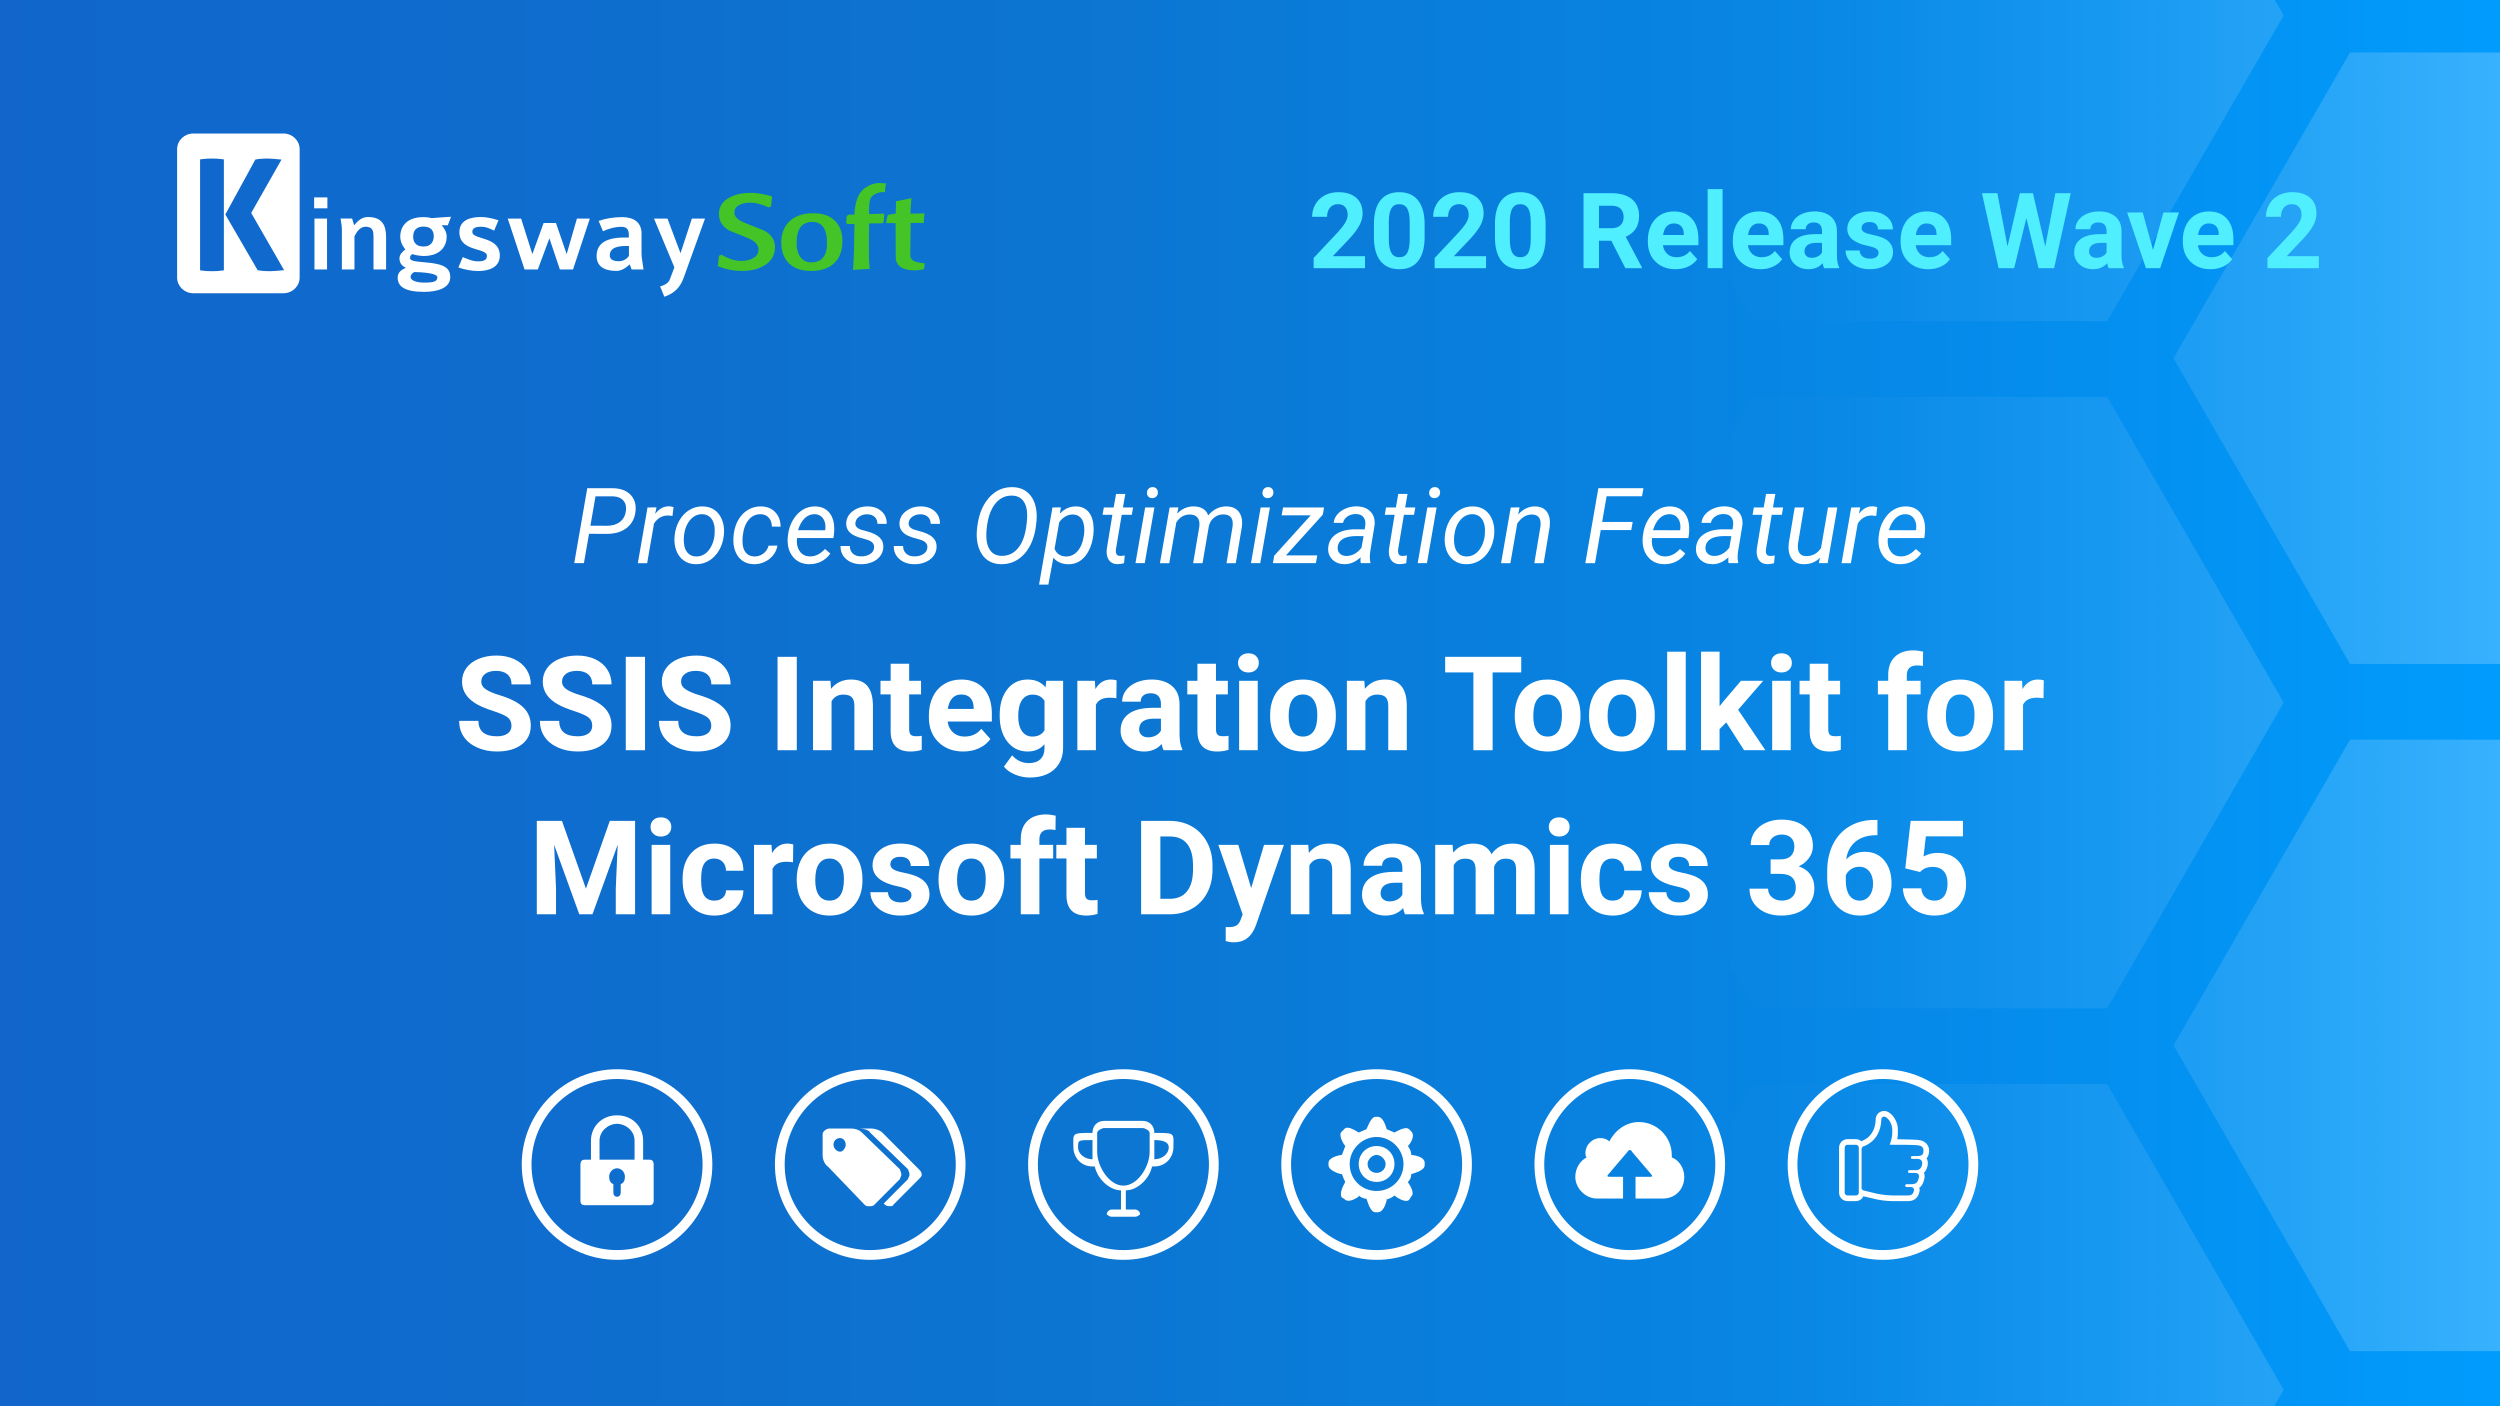 <?xml version="1.0" encoding="UTF-8"?><svg xmlns="http://www.w3.org/2000/svg" width="1280" height="720" xmlns:xlink="http://www.w3.org/1999/xlink" viewBox="0 0 1280 720"><rect x="0" y="0" width="1280" height="720" fill="#333333" stroke="none"/><defs><clipPath id="b"><rect x="-5.53" y="-905.701" width="1291.301" height="726.357" fill="none"/></clipPath><linearGradient id="c" x1="862.094" y1="-15.442" x2="1797.451" y2="-15.442" gradientUnits="userSpaceOnUse"><stop offset="0" stop-color="#fff" stop-opacity="0"/><stop offset=".096" stop-color="#fff" stop-opacity=".022"/><stop offset=".22" stop-color="#fff" stop-opacity=".086"/><stop offset=".36" stop-color="#fff" stop-opacity=".191"/><stop offset=".512" stop-color="#fff" stop-opacity=".338"/><stop offset=".673" stop-color="#fff" stop-opacity=".526"/><stop offset=".839" stop-color="#fff" stop-opacity=".752"/><stop offset="1" stop-color="#fff"/></linearGradient><linearGradient id="d" x1="-5.279" y1="360" x2="1286.022" y2="360" gradientUnits="userSpaceOnUse"><stop offset="0" stop-color="#1165cb"/><stop offset=".254" stop-color="#0e6ece"/><stop offset=".428" stop-color="#0c75d1"/><stop offset=".718" stop-color="#0786e5"/><stop offset="1" stop-color="#009cfd"/></linearGradient><clipPath id="e"><rect x="-5.279" y="-3.178" width="1291.301" height="726.357" fill="none"/></clipPath><linearGradient id="f" x1="862.345" y1="7.888" x2="1797.702" y2="7.888" xlink:href="#c"/><linearGradient id="g" x1="862.345" y1="359.725" x2="1797.702" y2="359.725" xlink:href="#c"/><linearGradient id="h" x1="862.345" y1="711.563" x2="1797.702" y2="711.563" xlink:href="#c"/><linearGradient id="i" x1="862.345" y1="183.405" x2="1797.702" y2="183.405" xlink:href="#c"/><linearGradient id="j" x1="862.345" y1="535.243" x2="1797.702" y2="535.243" xlink:href="#c"/></defs><g id="a"><g clip-path="url(#b)"><g opacity=".8"><polygon points="1383.727 -171.986 1202.966 -171.986 1112.585 -15.442 1202.966 141.102 1383.727 141.102 1474.108 -15.442 1383.727 -171.986" fill="url(#c)"/></g></g><rect x="-5.279" y="-3.178" width="1291.301" height="726.357" fill="url(#d)"/><g clip-path="url(#e)"><g opacity=".8"><polygon points="1078.856 -148.656 898.095 -148.656 807.714 7.888 898.095 164.432 1078.856 164.432 1169.237 7.888 1078.856 -148.656" fill="url(#f)"/><polygon points="1078.856 203.182 898.095 203.182 807.714 359.725 898.095 516.269 1078.856 516.269 1169.237 359.725 1078.856 203.182" fill="url(#g)"/><polygon points="1078.856 555.019 898.095 555.019 807.714 711.563 898.095 868.107 1078.856 868.107 1169.237 711.563 1078.856 555.019" fill="url(#h)"/><polygon points="1383.979 26.862 1203.217 26.862 1112.837 183.405 1203.217 339.949 1383.979 339.949 1474.359 183.405 1383.979 26.862" fill="url(#i)"/><polygon points="1383.979 378.699 1203.217 378.699 1112.837 535.243 1203.217 691.787 1383.979 691.787 1474.359 535.243 1383.979 378.699" fill="url(#j)"/></g></g></g><g id="k"><g><g><path d="M460.808,603.629l-13.206,13.263c-.695,.698-1.39,.698-2.78,.698-.695,0-1.39,0-2.085-.698l-18.767-19.546c-1.39-.698-2.78-3.49-2.78-5.585v-11.169c0-1.396,2.085-2.792,3.475-2.792h11.121c2.085,0,4.17,.698,5.561,2.094l19.462,18.848c0,.698,.695,1.396,.695,2.792,0,.698-.695,1.396-.695,2.094h0Zm-30.583-20.942c-2.085,0-3.475,1.396-3.475,3.49,0,1.396,1.39,3.49,3.475,3.49,1.39,0,2.78-2.094,2.78-3.49,0-2.094-1.39-3.49-2.78-3.49h0Zm40.314,20.942l-13.206,13.263c0,.698-1.39,.698-2.085,.698-1.39,0-2.085-.698-2.78-1.396l12.511-12.565c0-.698,.695-1.396,.695-2.094,0-1.396-.695-2.094-.695-2.792l-19.462-18.848c-.695-1.396-3.475-2.094-5.561-2.094h6.256c1.39,0,4.17,.698,5.561,2.094l18.767,18.848c.695,.698,1.39,1.396,1.39,2.792,0,.698-.695,1.396-1.39,2.094h0Z" fill="#fff" fill-rule="evenodd"/><path d="M445.556,645.041c-26.906,0-48.796-21.89-48.796-48.796s21.89-48.796,48.796-48.796,48.796,21.89,48.796,48.796-21.89,48.796-48.796,48.796Zm0-92.592c-24.149,0-43.796,19.647-43.796,43.796s19.647,43.796,43.796,43.796,43.796-19.647,43.796-43.796-19.647-43.796-43.796-43.796Z" fill="#fff"/></g><g><path d="M591.018,580.052h0c0-3.665-2.404-6.164-6.051-6.164h-19.562c-3.647,0-6.051,2.499-6.051,6.164-11.024,0-9.781,0-9.781,7.331,0,4.915,3.647,9.83,9.781,9.83h1.161c1.243,6.081,7.377,12.246,13.428,12.246v9.83h-4.891c-1.161,0-2.404,1.25-2.404,2.416,0,0,1.243,1.25,2.404,1.25h12.185c1.326,0,2.487-1.25,2.487-1.25,0-1.166-1.161-2.416-2.487-2.416h-4.808v-9.83c6.134,0,12.185-6.164,13.428-12.246h1.161c6.134,0,9.781-4.915,9.781-9.83,0-7.331,1.243-7.331-9.781-7.331h0Zm-31.664,13.495h0c-3.73,0-7.377-2.499-7.377-6.164s0-3.665,7.377-3.665v9.83h0Zm29.261-3.749h0c0,7.414-6.051,17.244-13.428,17.244-7.294,0-13.428-9.83-13.428-17.244v-9.746c0-1.25,2.487-2.499,3.647-2.499h19.562c1.161,0,3.647,1.25,3.647,2.499v9.746h0Zm2.404,3.749h0v-9.83q7.377,0,7.377,3.665c0,3.665-3.647,6.164-7.377,6.164h0Z" fill="#fff" fill-rule="evenodd"/><path d="M575.185,645.041c-26.906,0-48.796-21.89-48.796-48.796s21.89-48.796,48.796-48.796,48.796,21.89,48.796,48.796-21.89,48.796-48.796,48.796Zm0-92.592c-24.149,0-43.796,19.647-43.796,43.796s19.647,43.796,43.796,43.796,43.796-19.647,43.796-43.796-19.647-43.796-43.796-43.796Z" fill="#fff"/></g><g><path d="M722.558,601.165h0c0,1.708-.567,2.846-1.701,3.985,0,.569,3.97,5.205,1.701,7.482l-1.134,1.708c-1.701,1.708-6.319-1.139-7.454-2.277-1.134,1.139-2.836,1.708-4.537,2.277h.567s-1.134,6.343-4.618,6.343h-1.134c-2.836,0-4.051-5.774-4.618-6.913-1.134,0-2.836-.569-3.97-1.708v.569s-5.185,3.985-7.454,1.139l-1.134-.569c-1.701-2.277,1.134-6.913,1.701-8.051-.567-1.139-1.134-2.277-1.701-3.985-1.134,0-6.886-1.789-6.886-4.636v-1.139c0-2.846,5.752-4.066,6.886-4.066,.567-1.708,1.134-2.846,1.701-4.554-.567-.569-3.97-5.774-1.701-7.482l1.134-1.139c1.701-2.277,6.319,1.139,7.454,1.708,1.134-.569,2.836-1.139,3.97-1.708,.567-1.139,2.349-6.343,4.618-6.343h1.134c2.836,0,4.051,4.636,4.618,6.343,1.134,.569,2.836,1.139,3.97,1.708,1.134-.569,5.752-3.416,7.454-1.708l1.134,1.139c2.268,2.277-.567,6.343-1.701,7.482,1.134,1.708,1.701,2.846,1.701,4.554,.567,0,6.886,.651,6.886,4.066v1.139c0,2.846-5.185,3.985-6.886,4.636h0Zm-17.743-19.03h0c-7.454,0-13.773,6.343-13.773,13.825,0,8.051,6.319,13.825,13.773,13.825s13.773-5.774,13.773-13.825c0-7.482-6.319-13.825-13.773-13.825h0Zm0,23.015h0c-5.185,0-9.155-3.985-9.155-9.19s3.97-9.19,9.155-9.19,9.155,3.985,9.155,9.19-3.97,9.19-9.155,9.19h0Zm0-13.825h0c-2.268,0-4.618,2.358-4.618,4.636,0,2.846,2.349,4.554,4.618,4.554s4.618-1.708,4.618-4.554c0-2.277-2.349-4.636-4.618-4.636h0Z" fill="#fff" fill-rule="evenodd"/><path d="M704.815,645.041c-26.906,0-48.796-21.89-48.796-48.796s21.89-48.796,48.796-48.796,48.796,21.89,48.796,48.796-21.89,48.796-48.796,48.796Zm0-92.592c-24.149,0-43.796,19.647-43.796,43.796s19.647,43.796,43.796,43.796,43.796-19.647,43.796-43.796-19.647-43.796-43.796-43.796Z" fill="#fff"/></g><g><path d="M855.955,592.616h0v-1.202c0-9.319-7.586-16.935-16.869-16.935-6.388,0-12.178,4.108-15.072,9.92-1.198-1.102-2.895-1.704-4.691-1.704-4.093,0-7.586,3.507-7.586,7.616,0,.601,0,1.704,.599,2.305-3.494,1.704-5.789,5.812-5.789,9.92,0,5.812,5.191,11.123,11.08,11.123h13.375v-11.123h-6.987c-1.198,0-1.198-.601-.599-1.202l9.882-11.624c.599-1.202,1.797-1.202,2.296,0l9.882,11.624c.599,.601,.599,1.202-.499,1.202h-7.586v11.123h13.974c6.388,0,10.98-4.71,10.98-11.123,0-4.609-2.895-8.718-6.388-9.92" fill="#fff" fill-rule="evenodd"/><path d="M834.444,645.041c-26.906,0-48.796-21.89-48.796-48.796s21.89-48.796,48.796-48.796,48.796,21.89,48.796,48.796-21.89,48.796-48.796,48.796Zm0-92.592c-24.149,0-43.796,19.647-43.796,43.796s19.647,43.796,43.796,43.796,43.796-19.647,43.796-43.796-19.647-43.796-43.796-43.796Z" fill="#fff"/></g><g><path d="M332.514,593.762h-3.233v-9.74c0-7.593-6.004-12.961-13.085-12.961-.091,0-.179,.01-.269,.012-.091-.002-.178-.012-.27-.012-7.081,0-13.085,5.369-13.085,12.961v9.74h-3.233c-1.616,0-2.155,1.15-2.155,2.224v18.943c0,1.074,.539,2.147,2.155,2.147h33.175c1.616,0,2.155-1.074,2.155-2.147v-18.943c0-1.074-.539-2.224-2.155-2.224Zm-12.546,8.743c0,1.611-.539,3.221-2.155,3.758v4.372c0,1.009-.488,2.006-1.886,2.124-1.398-.118-1.886-1.115-1.886-2.124v-4.372c-1.616-.537-2.155-2.147-2.155-3.758,0-2.148,1.511-4.219,4.041-4.358,2.53,.14,4.041,2.21,4.041,4.358Zm4.387-8.743h-17.395v-9.74c0-4.743,4.155-8.516,8.967-8.653,3.738,.107,7.113,2.406,8.44,5.65,.336,.934,.527,1.942,.527,3.003v9.74h-.539Z" fill="#fff" fill-rule="evenodd"/><path d="M315.927,645.041c-26.906,0-48.796-21.89-48.796-48.796s21.89-48.796,48.796-48.796,48.796,21.89,48.796,48.796-21.89,48.796-48.796,48.796Zm0-92.592c-24.149,0-43.796,19.647-43.796,43.796s19.647,43.796,43.796,43.796,43.796-19.647,43.796-43.796-19.647-43.796-43.796-43.796Z" fill="#fff"/></g><g><path d="M983.631,583.901c-1.842-.473-6.045-.473-12.232-.615,.283-1.371,.331-2.554,.331-4.729,0-5.202-3.731-9.742-7.084-9.742-2.361,0-4.298,1.939-4.298,4.303-.047,2.885-.945,7.898-5.762,10.451-.378,.189-1.369,.709-1.558,.757l.094,.047c-.756-.615-1.795-1.135-2.881-1.135h-4.298c-2.409,0-4.345,1.939-4.345,4.351v23.078c0,2.365,1.936,4.303,4.345,4.303h4.298c1.7,0,3.164-1.04,3.825-2.506,.047,0,.047,.047,.094,.047,.095,0,.189,.047,.331,.095h.094c.803,.189,2.409,.568,5.809,1.371,.756,.189,4.628,.993,8.595,.993h7.887c2.409,0,4.156-.946,5.148-2.79,.047,0,.378-.662,.614-1.561,.236-.662,.283-1.561,.047-2.506,1.558-1.088,2.031-2.696,2.361-3.736,.567-1.702,.378-3.027,0-3.925,.897-.851,1.606-2.081,1.936-3.973,.189-1.23,0-2.412-.567-3.452,.803-.898,1.181-2.081,1.228-3.121l.047-.331v-.709c0-1.797-1.275-4.162-4.061-4.966h0Zm-31.925,26.767c0,.757-.661,1.419-1.464,1.419h-4.298c-.803,0-1.464-.662-1.464-1.419v-23.078c0-.804,.661-1.466,1.464-1.466h4.298c.803,0,1.464,.662,1.464,1.466v23.078h0Zm33.058-20.903c0,.709-.331,2.128-2.834,2.128h-2.881c-.378,0-.708,.331-.708,.709,0,.426,.331,.757,.708,.757h2.786c2.172,0,2.456,1.75,2.314,2.648-.189,1.088-.708,3.121-3.117,3.121h-3.4c-.425,0-.756,.284-.756,.709,0,.378,.331,.709,.756,.709h2.834c2.409,0,2.22,1.844,1.842,2.979-.472,1.419-.756,2.79-3.778,2.79h-2.361c-.425,0-.708,.331-.708,.709,0,.426,.283,.757,.708,.757h2.267c1.558,0,1.653,1.466,1.464,1.986-.189,.615-.378,1.04-.378,1.04-.472,.804-1.133,1.277-2.645,1.277h-7.887c-3.92,0-7.84-.898-7.981-.898-5.95-1.419-6.281-1.513-6.659-1.608,0,0-1.228-.236-1.228-1.277v-19.91c0-.709,.425-1.324,1.133-1.513,.094-.047,.236-.095,.331-.095,6.564-2.743,8.548-8.749,8.642-13.62,0-.709,.519-1.466,1.417-1.466,1.511,0,4.203,3.074,4.203,6.857,0,3.405-.142,4.02-1.322,7.567,14.404,0,14.31,.189,15.585,.52,1.558,.473,1.7,1.797,1.7,2.223,0,.52,0,.426-.047,.898h0Z" fill="#fff" fill-rule="evenodd"/><path d="M964.074,645.041c-26.906,0-48.796-21.89-48.796-48.796s21.89-48.796,48.796-48.796,48.796,21.89,48.796,48.796-21.89,48.796-48.796,48.796Zm0-92.592c-24.149,0-43.796,19.647-43.796,43.796s19.647,43.796,43.796,43.796,43.796-19.647,43.796-43.796-19.647-43.796-43.796-43.796Z" fill="#fff"/></g></g><g><g><path d="M261.874,371.569c0-1.861-.657-3.289-1.97-4.286-1.314-.996-3.679-2.047-7.094-3.153-3.416-1.105-6.12-2.195-8.112-3.268-5.43-2.934-8.145-6.886-8.145-11.856,0-2.583,.728-4.888,2.184-6.913,1.456-2.025,3.547-3.607,6.273-4.746,2.726-1.138,5.785-1.708,9.179-1.708,3.416,0,6.458,.619,9.13,1.856,2.671,1.237,4.746,2.983,6.224,5.238,1.478,2.255,2.217,4.817,2.217,7.685h-9.853c0-2.189-.69-3.892-2.069-5.107-1.379-1.215-3.317-1.823-5.813-1.823-2.409,0-4.281,.509-5.616,1.527-1.336,1.018-2.003,2.359-2.003,4.023,0,1.555,.782,2.857,2.348,3.908,1.565,1.051,3.87,2.036,6.913,2.956,5.605,1.686,9.688,3.777,12.25,6.273,2.562,2.496,3.842,5.605,3.842,9.327,0,4.138-1.566,7.384-4.697,9.738-3.131,2.354-7.346,3.53-12.644,3.53-3.679,0-7.028-.673-10.05-2.02-3.022-1.346-5.326-3.191-6.913-5.534-1.588-2.342-2.381-5.058-2.381-8.145h9.886c0,5.277,3.153,7.915,9.459,7.915,2.342,0,4.171-.476,5.485-1.429,1.313-.952,1.97-2.283,1.97-3.99Z" fill="#fff"/><path d="M303.222,371.569c0-1.861-.657-3.289-1.97-4.286-1.314-.996-3.679-2.047-7.094-3.153-3.416-1.105-6.12-2.195-8.112-3.268-5.43-2.934-8.145-6.886-8.145-11.856,0-2.583,.728-4.888,2.184-6.913,1.456-2.025,3.547-3.607,6.273-4.746,2.726-1.138,5.785-1.708,9.179-1.708,3.416,0,6.458,.619,9.13,1.856,2.671,1.237,4.746,2.983,6.224,5.238,1.478,2.255,2.217,4.817,2.217,7.685h-9.853c0-2.189-.69-3.892-2.069-5.107-1.379-1.215-3.317-1.823-5.813-1.823-2.409,0-4.281,.509-5.616,1.527-1.336,1.018-2.003,2.359-2.003,4.023,0,1.555,.782,2.857,2.348,3.908,1.565,1.051,3.87,2.036,6.913,2.956,5.605,1.686,9.688,3.777,12.25,6.273,2.562,2.496,3.842,5.605,3.842,9.327,0,4.138-1.566,7.384-4.697,9.738-3.131,2.354-7.346,3.53-12.644,3.53-3.679,0-7.028-.673-10.05-2.02-3.022-1.346-5.326-3.191-6.913-5.534-1.588-2.342-2.381-5.058-2.381-8.145h9.886c0,5.277,3.153,7.915,9.459,7.915,2.342,0,4.171-.476,5.485-1.429,1.313-.952,1.97-2.283,1.97-3.99Z" fill="#fff"/><path d="M330.251,384.114h-9.852v-47.818h9.852v47.818Z" fill="#fff"/><path d="M364.177,371.569c0-1.861-.657-3.289-1.97-4.286-1.314-.996-3.679-2.047-7.094-3.153-3.416-1.105-6.12-2.195-8.112-3.268-5.43-2.934-8.145-6.886-8.145-11.856,0-2.583,.728-4.888,2.184-6.913,1.456-2.025,3.547-3.607,6.273-4.746,2.726-1.138,5.785-1.708,9.179-1.708,3.416,0,6.458,.619,9.13,1.856,2.671,1.237,4.746,2.983,6.224,5.238,1.478,2.255,2.217,4.817,2.217,7.685h-9.853c0-2.189-.69-3.892-2.069-5.107-1.379-1.215-3.317-1.823-5.813-1.823-2.409,0-4.281,.509-5.616,1.527-1.336,1.018-2.003,2.359-2.003,4.023,0,1.555,.782,2.857,2.348,3.908,1.565,1.051,3.87,2.036,6.913,2.956,5.605,1.686,9.688,3.777,12.25,6.273,2.562,2.496,3.842,5.605,3.842,9.327,0,4.138-1.566,7.384-4.697,9.738-3.131,2.354-7.346,3.53-12.644,3.53-3.679,0-7.028-.673-10.05-2.02-3.022-1.346-5.326-3.191-6.913-5.534-1.588-2.342-2.381-5.058-2.381-8.145h9.886c0,5.277,3.153,7.915,9.459,7.915,2.342,0,4.171-.476,5.485-1.429,1.313-.952,1.97-2.283,1.97-3.99Z" fill="#fff"/><path d="M407.955,384.114h-9.852v-47.818h9.852v47.818Z" fill="#fff"/><path d="M425.197,348.579l.296,4.105c2.54-3.175,5.944-4.762,10.214-4.762,3.766,0,6.568,1.106,8.408,3.317,1.839,2.212,2.78,5.517,2.825,9.918v22.956h-9.491v-22.727c0-2.014-.438-3.476-1.314-4.385-.876-.908-2.332-1.363-4.368-1.363-2.671,0-4.675,1.139-6.01,3.416v25.058h-9.491v-35.535h8.933Z" fill="#fff"/><path d="M465.495,339.843v8.736h6.076v6.962h-6.076v17.735c0,1.314,.252,2.255,.755,2.825,.503,.57,1.467,.854,2.89,.854,1.051,0,1.981-.076,2.792-.23v7.192c-1.861,.569-3.777,.854-5.747,.854-6.656,0-10.05-3.361-10.181-10.082v-19.147h-5.189v-6.962h5.189v-8.736h9.492Z" fill="#fff"/><path d="M493.213,384.771c-5.211,0-9.453-1.598-12.726-4.795-3.273-3.196-4.91-7.455-4.91-12.775v-.92c0-3.568,.69-6.76,2.069-9.573,1.379-2.813,3.333-4.981,5.862-6.503,2.529-1.522,5.413-2.283,8.654-2.283,4.861,0,8.687,1.533,11.479,4.598,2.792,3.066,4.187,7.412,4.187,13.038v3.875h-22.628c.306,2.321,1.232,4.182,2.775,5.583,1.544,1.401,3.498,2.102,5.862,2.102,3.656,0,6.513-1.325,8.572-3.974l4.664,5.222c-1.424,2.015-3.35,3.585-5.78,4.713-2.43,1.127-5.123,1.691-8.079,1.691Zm-1.084-29.197c-1.883,0-3.41,.638-4.582,1.914-1.171,1.276-1.921,3.101-2.249,5.476h13.202v-.759c-.044-2.111-.613-3.744-1.708-4.899-1.095-1.155-2.649-1.732-4.664-1.732Z" fill="#fff"/><path d="M511.835,366.084c0-5.452,1.297-9.841,3.892-13.17,2.595-3.328,6.092-4.992,10.493-4.992,3.897,0,6.93,1.336,9.097,4.007l.394-3.35h8.604v34.352c0,3.109-.706,5.813-2.118,8.112-1.412,2.299-3.399,4.05-5.961,5.255-2.562,1.204-5.561,1.806-8.999,1.806-2.606,0-5.145-.52-7.619-1.56-2.474-1.04-4.346-2.381-5.616-4.023l4.204-5.78c2.365,2.649,5.233,3.974,8.604,3.974,2.518,0,4.477-.673,5.879-2.02,1.401-1.347,2.102-3.257,2.102-5.731v-1.905c-2.19,2.474-5.069,3.711-8.637,3.711-4.269,0-7.724-1.669-10.362-5.008-2.639-3.339-3.958-7.767-3.958-13.285v-.394Zm9.491,.707c0,3.224,.646,5.751,1.938,7.582,1.292,1.831,3.065,2.746,5.321,2.746,2.89,0,4.959-1.085,6.207-3.257v-14.966c-1.27-2.171-3.317-3.257-6.141-3.257-2.278,0-4.067,.933-5.37,2.796-1.303,1.864-1.954,4.649-1.954,8.354Z" fill="#fff"/><path d="M571.574,357.479c-1.292-.175-2.43-.263-3.416-.263-3.591,0-5.944,1.215-7.061,3.646v23.252h-9.491v-35.535h8.966l.263,4.237c1.905-3.262,4.543-4.894,7.915-4.894,1.051,0,2.036,.143,2.956,.427l-.132,9.13Z" fill="#fff"/><path d="M595.745,384.114c-.438-.854-.755-1.915-.952-3.186-2.299,2.562-5.288,3.842-8.966,3.842-3.481,0-6.366-1.007-8.654-3.021-2.288-2.014-3.432-4.554-3.432-7.619,0-3.766,1.396-6.656,4.188-8.67,2.792-2.014,6.825-3.032,12.102-3.054h4.368v-2.036c0-1.642-.421-2.956-1.264-3.941-.843-.985-2.173-1.478-3.99-1.478-1.599,0-2.852,.383-3.76,1.149-.909,.767-1.363,1.818-1.363,3.153h-9.491c0-2.058,.635-3.963,1.905-5.715,1.27-1.752,3.065-3.125,5.386-4.122,2.32-.996,4.926-1.494,7.816-1.494,4.378,0,7.854,1.1,10.427,3.3,2.572,2.2,3.859,5.293,3.859,9.278v15.403c.021,3.372,.493,5.923,1.412,7.652v.558h-9.59Zm-7.849-6.601c1.401,0,2.693-.312,3.876-.936,1.182-.624,2.058-1.461,2.627-2.512v-6.109h-3.547c-4.751,0-7.28,1.642-7.586,4.926l-.033,.558c0,1.182,.415,2.157,1.248,2.923,.832,.767,1.97,1.149,3.416,1.149Z" fill="#fff"/><path d="M622.577,339.843v8.736h6.076v6.962h-6.076v17.735c0,1.314,.252,2.255,.755,2.825,.503,.57,1.467,.854,2.89,.854,1.051,0,1.981-.076,2.792-.23v7.192c-1.861,.569-3.777,.854-5.748,.854-6.656,0-10.049-3.361-10.181-10.082v-19.147h-5.189v-6.962h5.189v-8.736h9.491Z" fill="#fff"/><path d="M633.875,339.384c0-1.423,.477-2.595,1.429-3.514,.953-.92,2.25-1.379,3.892-1.379,1.62,0,2.912,.46,3.875,1.379s1.445,2.091,1.445,3.514c0,1.445-.488,2.627-1.461,3.547-.975,.92-2.261,1.379-3.859,1.379-1.599,0-2.885-.46-3.859-1.379s-1.461-2.102-1.461-3.547Zm10.082,44.731h-9.524v-35.535h9.524v35.535Z" fill="#fff"/><path d="M650.296,366.018c0-3.525,.679-6.667,2.036-9.425,1.357-2.759,3.312-4.894,5.862-6.404,2.55-1.511,5.512-2.266,8.884-2.266,4.795,0,8.709,1.467,11.741,4.401,3.032,2.934,4.724,6.919,5.074,11.954l.065,2.43c0,5.452-1.522,9.825-4.565,13.12-3.043,3.295-7.127,4.943-12.25,4.943s-9.212-1.642-12.267-4.926-4.582-7.751-4.582-13.399v-.427Zm9.491,.674c0,3.377,.635,5.959,1.905,7.746,1.27,1.787,3.087,2.681,5.452,2.681,2.299,0,4.094-.883,5.386-2.648,1.292-1.765,1.938-4.588,1.938-8.47,0-3.311-.646-5.877-1.938-7.697-1.292-1.82-3.109-2.73-5.452-2.73-2.321,0-4.116,.905-5.386,2.714-1.27,1.809-1.905,4.611-1.905,8.404Z" fill="#fff"/><path d="M698.541,348.579l.296,4.105c2.54-3.175,5.944-4.762,10.213-4.762,3.766,0,6.569,1.106,8.408,3.317,1.839,2.212,2.78,5.517,2.825,9.918v22.956h-9.492v-22.727c0-2.014-.438-3.476-1.313-4.385-.876-.908-2.332-1.363-4.368-1.363-2.671,0-4.675,1.139-6.01,3.416v25.058h-9.492v-35.535h8.933Z" fill="#fff"/><path d="M778.873,344.277h-14.648v39.837h-9.852v-39.837h-14.451v-7.981h38.951v7.981Z" fill="#fff"/><path d="M775.556,366.018c0-3.525,.679-6.667,2.036-9.425,1.357-2.759,3.312-4.894,5.862-6.404,2.55-1.511,5.512-2.266,8.884-2.266,4.795,0,8.709,1.467,11.741,4.401,3.032,2.934,4.724,6.919,5.074,11.954l.065,2.43c0,5.452-1.522,9.825-4.565,13.12-3.043,3.295-7.127,4.943-12.25,4.943s-9.212-1.642-12.267-4.926-4.582-7.751-4.582-13.399v-.427Zm9.491,.674c0,3.377,.635,5.959,1.905,7.746,1.27,1.787,3.087,2.681,5.452,2.681,2.299,0,4.094-.883,5.386-2.648,1.292-1.765,1.938-4.588,1.938-8.47,0-3.311-.646-5.877-1.938-7.697-1.292-1.82-3.109-2.73-5.452-2.73-2.321,0-4.116,.905-5.386,2.714-1.27,1.809-1.905,4.611-1.905,8.404Z" fill="#fff"/><path d="M813.587,366.018c0-3.525,.679-6.667,2.036-9.425,1.357-2.759,3.312-4.894,5.862-6.404,2.55-1.511,5.512-2.266,8.884-2.266,4.795,0,8.709,1.467,11.741,4.401,3.032,2.934,4.724,6.919,5.074,11.954l.065,2.43c0,5.452-1.522,9.825-4.565,13.12-3.043,3.295-7.127,4.943-12.25,4.943s-9.212-1.642-12.267-4.926-4.582-7.751-4.582-13.399v-.427Zm9.491,.674c0,3.377,.635,5.959,1.905,7.746,1.27,1.787,3.087,2.681,5.452,2.681,2.299,0,4.094-.883,5.386-2.648,1.292-1.765,1.938-4.588,1.938-8.47,0-3.311-.646-5.877-1.938-7.697-1.292-1.82-3.109-2.73-5.452-2.73-2.321,0-4.116,.905-5.386,2.714-1.27,1.809-1.905,4.611-1.905,8.404Z" fill="#fff"/><path d="M863.113,384.114h-9.524v-50.445h9.524v50.445Z" fill="#fff"/><path d="M883.836,369.861l-3.416,3.416v10.838h-9.491v-50.445h9.491v27.948l1.839-2.365,9.097-10.674h11.396l-12.841,14.812,13.958,20.723h-10.903l-9.13-14.253Z" fill="#fff"/><path d="M906.792,339.384c0-1.423,.477-2.595,1.429-3.514,.953-.92,2.25-1.379,3.892-1.379,1.62,0,2.912,.46,3.875,1.379s1.445,2.091,1.445,3.514c0,1.445-.488,2.627-1.461,3.547-.975,.92-2.261,1.379-3.859,1.379-1.599,0-2.885-.46-3.859-1.379s-1.461-2.102-1.461-3.547Zm10.082,44.731h-9.524v-35.535h9.524v35.535Z" fill="#fff"/><path d="M936.054,339.843v8.736h6.076v6.962h-6.076v17.735c0,1.314,.252,2.255,.755,2.825,.503,.57,1.467,.854,2.89,.854,1.051,0,1.981-.076,2.792-.23v7.192c-1.861,.569-3.777,.854-5.748,.854-6.656,0-10.049-3.361-10.181-10.082v-19.147h-5.189v-6.962h5.189v-8.736h9.491Z" fill="#fff"/><path d="M966.762,384.114v-28.573h-5.287v-6.962h5.287v-3.022c0-3.985,1.144-7.078,3.432-9.278,2.288-2.2,5.49-3.3,9.606-3.3,1.313,0,2.923,.219,4.828,.657l-.099,7.356c-.788-.197-1.752-.295-2.89-.295-3.569,0-5.353,1.675-5.353,5.025v2.857h7.061v6.962h-7.061v28.573h-9.524Z" fill="#fff"/><path d="M986.795,366.018c0-3.525,.679-6.667,2.036-9.425,1.357-2.759,3.312-4.894,5.862-6.404,2.55-1.511,5.512-2.266,8.884-2.266,4.795,0,8.709,1.467,11.741,4.401,3.032,2.934,4.724,6.919,5.074,11.954l.065,2.43c0,5.452-1.522,9.825-4.565,13.12-3.043,3.295-7.127,4.943-12.25,4.943s-9.212-1.642-12.267-4.926-4.582-7.751-4.582-13.399v-.427Zm9.491,.674c0,3.377,.635,5.959,1.905,7.746,1.27,1.787,3.087,2.681,5.452,2.681,2.299,0,4.094-.883,5.386-2.648,1.292-1.765,1.938-4.588,1.938-8.47,0-3.311-.646-5.877-1.938-7.697-1.292-1.82-3.109-2.73-5.452-2.73-2.321,0-4.116,.905-5.386,2.714-1.27,1.809-1.905,4.611-1.905,8.404Z" fill="#fff"/><path d="M1046.272,357.479c-1.292-.175-2.43-.263-3.416-.263-3.591,0-5.944,1.215-7.061,3.646v23.252h-9.491v-35.535h8.966l.263,4.237c1.905-3.262,4.543-4.894,7.915-4.894,1.051,0,2.036,.143,2.956,.427l-.131,9.13Z" fill="#fff"/><path d="M287.721,420.296l12.283,34.681,12.217-34.681h12.94v47.818h-9.886v-13.071l.985-22.562-12.907,35.633h-6.766l-12.874-35.601,.985,22.53v13.071h-9.852v-47.818h12.874Z" fill="#fff"/><path d="M333.075,423.384c0-1.423,.476-2.595,1.429-3.514,.953-.92,2.25-1.379,3.892-1.379,1.62,0,2.912,.46,3.876,1.379,.963,.92,1.445,2.091,1.445,3.514,0,1.445-.487,2.627-1.462,3.547-.974,.92-2.261,1.379-3.859,1.379s-2.885-.46-3.859-1.379c-.975-.92-1.461-2.102-1.461-3.547Zm10.082,44.731h-9.524v-35.535h9.524v35.535Z" fill="#fff"/><path d="M365.753,461.119c1.752,0,3.174-.481,4.269-1.445,1.095-.963,1.664-2.244,1.708-3.842h8.9c-.022,2.409-.679,4.614-1.97,6.618-1.292,2.003-3.06,3.558-5.304,4.664-2.245,1.105-4.724,1.658-7.439,1.658-5.08,0-9.086-1.614-12.02-4.844-2.934-3.229-4.401-7.69-4.401-13.383v-.624c0-5.473,1.456-9.841,4.368-13.104,2.912-3.262,6.907-4.894,11.987-4.894,4.444,0,8.008,1.264,10.69,3.793,2.682,2.529,4.045,5.895,4.089,10.099h-8.9c-.044-1.848-.613-3.351-1.708-4.506-1.095-1.156-2.54-1.734-4.335-1.734-2.212,0-3.881,.806-5.008,2.417-1.128,1.612-1.691,4.227-1.691,7.845v.987c0,3.662,.558,6.294,1.675,7.894,1.117,1.601,2.813,2.401,5.091,2.401Z" fill="#fff"/><path d="M406.017,441.479c-1.292-.175-2.43-.263-3.416-.263-3.591,0-5.944,1.215-7.061,3.646v23.252h-9.491v-35.535h8.966l.263,4.237c1.905-3.262,4.543-4.894,7.915-4.894,1.051,0,2.036,.143,2.956,.427l-.132,9.13Z" fill="#fff"/><path d="M407.922,450.018c0-3.525,.678-6.667,2.036-9.425,1.357-2.759,3.311-4.894,5.862-6.404,2.55-1.511,5.512-2.266,8.883-2.266,4.795,0,8.709,1.467,11.741,4.401,3.032,2.934,4.724,6.919,5.074,11.954l.066,2.43c0,5.452-1.522,9.825-4.565,13.12-3.044,3.295-7.127,4.943-12.25,4.943s-9.212-1.642-12.267-4.926-4.582-7.751-4.582-13.399v-.427Zm9.492,.674c0,3.377,.635,5.959,1.905,7.746,1.27,1.787,3.087,2.681,5.452,2.681,2.299,0,4.094-.883,5.386-2.648,1.292-1.765,1.938-4.588,1.938-8.47,0-3.311-.646-5.877-1.938-7.697-1.292-1.82-3.109-2.73-5.452-2.73-2.321,0-4.117,.905-5.386,2.714-1.27,1.809-1.905,4.611-1.905,8.404Z" fill="#fff"/><path d="M466.676,458.294c0-1.16-.575-2.074-1.724-2.742-1.15-.668-2.994-1.264-5.534-1.79-8.452-1.773-12.677-5.364-12.677-10.772,0-3.153,1.308-5.785,3.925-7.899,2.616-2.112,6.037-3.169,10.263-3.169,4.51,0,8.117,1.062,10.821,3.186,2.704,2.124,4.056,4.883,4.056,8.276h-9.492c0-1.357-.438-2.479-1.314-3.366-.876-.887-2.244-1.33-4.105-1.33-1.598,0-2.836,.361-3.711,1.084-.876,.722-1.313,1.642-1.313,2.759,0,1.051,.498,1.9,1.494,2.545,.996,.646,2.677,1.204,5.041,1.675,2.365,.471,4.357,1.002,5.977,1.593,5.014,1.839,7.521,5.025,7.521,9.557,0,3.24-1.391,5.862-4.171,7.866-2.781,2.003-6.371,3.005-10.772,3.005-2.978,0-5.622-.531-7.931-1.593-2.31-1.062-4.122-2.518-5.436-4.368-1.313-1.85-1.97-3.848-1.97-5.994h8.999c.087,1.686,.711,2.978,1.872,3.875,1.16,.898,2.715,1.347,4.663,1.347,1.817,0,3.191-.345,4.122-1.035,.93-.69,1.396-1.593,1.396-2.709Z" fill="#fff"/><path d="M480.536,450.018c0-3.525,.678-6.667,2.036-9.425,1.357-2.759,3.311-4.894,5.862-6.404,2.55-1.511,5.512-2.266,8.883-2.266,4.795,0,8.709,1.467,11.741,4.401,3.032,2.934,4.724,6.919,5.074,11.954l.066,2.43c0,5.452-1.522,9.825-4.565,13.12-3.044,3.295-7.127,4.943-12.25,4.943s-9.212-1.642-12.267-4.926-4.582-7.751-4.582-13.399v-.427Zm9.492,.674c0,3.377,.635,5.959,1.905,7.746,1.27,1.787,3.087,2.681,5.452,2.681,2.299,0,4.094-.883,5.386-2.648,1.292-1.765,1.938-4.588,1.938-8.47,0-3.311-.646-5.877-1.938-7.697-1.292-1.82-3.109-2.73-5.452-2.73-2.321,0-4.117,.905-5.386,2.714-1.27,1.809-1.905,4.611-1.905,8.404Z" fill="#fff"/><path d="M522.639,468.114v-28.573h-5.288v-6.962h5.288v-3.022c0-3.985,1.144-7.078,3.432-9.278,2.288-2.2,5.49-3.3,9.606-3.3,1.314,0,2.923,.219,4.828,.657l-.098,7.356c-.788-.197-1.752-.295-2.89-.295-3.569,0-5.353,1.675-5.353,5.025v2.857h7.061v6.962h-7.061v28.573h-9.524Z" fill="#fff"/><path d="M555.514,423.843v8.736h6.076v6.962h-6.076v17.735c0,1.314,.252,2.255,.755,2.825,.503,.57,1.467,.854,2.89,.854,1.051,0,1.981-.076,2.792-.23v7.192c-1.861,.569-3.777,.854-5.747,.854-6.656,0-10.05-3.361-10.181-10.082v-19.147h-5.189v-6.962h5.189v-8.736h9.492Z" fill="#fff"/><path d="M584.25,468.114v-47.818h14.713c4.204,0,7.964,.947,11.281,2.841,3.317,1.894,5.906,4.587,7.768,8.079,1.86,3.492,2.791,7.461,2.791,11.905v2.2c0,4.445-.914,8.397-2.742,11.856-1.828,3.46-4.406,6.141-7.734,8.046s-7.083,2.869-11.265,2.89h-14.812Zm9.852-39.837v31.922h4.762c3.853,0,6.799-1.258,8.835-3.777,2.036-2.518,3.075-6.119,3.12-10.805v-2.529c0-4.861-1.008-8.544-3.022-11.051-2.015-2.507-4.96-3.76-8.835-3.76h-4.86Z" fill="#fff"/><path d="M640.607,454.682l6.568-22.102h10.181l-14.286,41.052-.789,1.872c-2.123,4.642-5.627,6.963-10.509,6.963-1.379,0-2.781-.208-4.204-.624v-7.192l1.445,.033c1.795,0,3.137-.274,4.023-.821,.887-.548,1.581-1.456,2.085-2.726l1.116-2.923-12.447-35.633h10.214l6.601,22.102Z" fill="#fff"/><path d="M669.837,432.579l.296,4.105c2.54-3.175,5.944-4.762,10.213-4.762,3.766,0,6.569,1.106,8.408,3.317,1.839,2.212,2.78,5.517,2.825,9.918v22.956h-9.492v-22.727c0-2.014-.438-3.476-1.313-4.385-.876-.908-2.332-1.363-4.368-1.363-2.671,0-4.675,1.139-6.01,3.416v25.058h-9.492v-35.535h8.933Z" fill="#fff"/><path d="M719.363,468.114c-.438-.854-.755-1.915-.952-3.186-2.299,2.562-5.288,3.842-8.966,3.842-3.481,0-6.366-1.007-8.654-3.021-2.288-2.014-3.432-4.554-3.432-7.619,0-3.766,1.395-6.656,4.187-8.67,2.792-2.014,6.826-3.032,12.102-3.054h4.368v-2.036c0-1.642-.421-2.956-1.264-3.941-.843-.985-2.173-1.478-3.99-1.478-1.599,0-2.852,.383-3.76,1.149-.909,.767-1.363,1.818-1.363,3.153h-9.491c0-2.058,.635-3.963,1.905-5.715,1.27-1.752,3.065-3.125,5.386-4.122,2.32-.996,4.926-1.494,7.816-1.494,4.378,0,7.854,1.1,10.427,3.3,2.572,2.2,3.859,5.293,3.859,9.278v15.403c.021,3.372,.493,5.923,1.412,7.652v.558h-9.59Zm-7.849-6.601c1.401,0,2.693-.312,3.876-.936,1.182-.624,2.058-1.461,2.627-2.512v-6.109h-3.547c-4.751,0-7.28,1.642-7.586,4.926l-.033,.558c0,1.182,.415,2.157,1.248,2.923,.832,.767,1.97,1.149,3.416,1.149Z" fill="#fff"/><path d="M743.731,432.579l.296,3.974c2.518-3.087,5.922-4.631,10.214-4.631,4.576,0,7.718,1.806,9.426,5.419,2.496-3.612,6.054-5.419,10.673-5.419,3.853,0,6.721,1.122,8.604,3.366,1.883,2.245,2.825,5.622,2.825,10.132v22.694h-9.524v-22.661c0-2.014-.394-3.487-1.182-4.417-.788-.93-2.179-1.396-4.171-1.396-2.847,0-4.817,1.358-5.912,4.072l.033,24.402h-9.491v-22.628c0-2.058-.405-3.547-1.215-4.467-.81-.919-2.189-1.379-4.138-1.379-2.693,0-4.642,1.117-5.846,3.35v25.124h-9.491v-35.535h8.9Z" fill="#fff"/><path d="M792.995,423.384c0-1.423,.477-2.595,1.429-3.514,.953-.92,2.25-1.379,3.892-1.379,1.62,0,2.912,.46,3.875,1.379s1.445,2.091,1.445,3.514c0,1.445-.488,2.627-1.461,3.547-.975,.92-2.261,1.379-3.859,1.379-1.599,0-2.885-.46-3.859-1.379s-1.461-2.102-1.461-3.547Zm10.082,44.731h-9.524v-35.535h9.524v35.535Z" fill="#fff"/><path d="M825.672,461.119c1.752,0,3.174-.481,4.269-1.445,1.095-.963,1.664-2.244,1.708-3.842h8.9c-.022,2.409-.679,4.614-1.971,6.618s-3.06,3.558-5.304,4.664c-2.245,1.105-4.724,1.658-7.439,1.658-5.08,0-9.086-1.614-12.02-4.844-2.934-3.229-4.401-7.69-4.401-13.383v-.624c0-5.473,1.456-9.841,4.368-13.104,2.912-3.262,6.908-4.894,11.987-4.894,4.444,0,8.008,1.264,10.69,3.793,2.682,2.529,4.045,5.895,4.089,10.099h-8.9c-.044-1.848-.613-3.351-1.708-4.506-1.095-1.156-2.54-1.734-4.335-1.734-2.212,0-3.881,.806-5.009,2.417-1.128,1.612-1.691,4.227-1.691,7.845v.987c0,3.662,.559,6.294,1.675,7.894,1.117,1.601,2.813,2.401,5.09,2.401Z" fill="#fff"/><path d="M865.214,458.294c0-1.16-.575-2.074-1.724-2.742-1.149-.668-2.994-1.264-5.534-1.79-8.452-1.773-12.677-5.364-12.677-10.772,0-3.153,1.308-5.785,3.925-7.899,2.616-2.112,6.037-3.169,10.263-3.169,4.51,0,8.117,1.062,10.821,3.186,2.704,2.124,4.056,4.883,4.056,8.276h-9.491c0-1.357-.439-2.479-1.314-3.366-.876-.887-2.245-1.33-4.105-1.33-1.599,0-2.836,.361-3.711,1.084-.876,.722-1.313,1.642-1.313,2.759,0,1.051,.498,1.9,1.494,2.545,.996,.646,2.677,1.204,5.042,1.675,2.364,.471,4.356,1.002,5.977,1.593,5.014,1.839,7.521,5.025,7.521,9.557,0,3.24-1.391,5.862-4.171,7.866-2.781,2.003-6.372,3.005-10.773,3.005-2.978,0-5.622-.531-7.931-1.593-2.311-1.062-4.122-2.518-5.436-4.368-1.313-1.85-1.97-3.848-1.97-5.994h8.998c.087,1.686,.711,2.978,1.872,3.875,1.16,.898,2.714,1.347,4.664,1.347,1.817,0,3.191-.345,4.122-1.035,.93-.69,1.395-1.593,1.395-2.709Z" fill="#fff"/><path d="M906.562,440.001h5.058c2.409,0,4.193-.602,5.354-1.806,1.16-1.204,1.741-2.803,1.741-4.795,0-1.927-.575-3.426-1.724-4.5-1.15-1.073-2.732-1.609-4.746-1.609-1.817,0-3.339,.498-4.565,1.494-1.227,.997-1.839,2.294-1.839,3.892h-9.492c0-2.496,.673-4.734,2.02-6.716,1.347-1.981,3.229-3.53,5.649-4.647,2.419-1.117,5.085-1.675,7.997-1.675,5.058,0,9.02,1.21,11.889,3.629,2.868,2.419,4.302,5.753,4.302,10,0,2.19-.668,4.204-2.003,6.043-1.336,1.839-3.087,3.252-5.255,4.237,2.693,.964,4.702,2.409,6.027,4.335,1.324,1.927,1.987,4.204,1.987,6.831,0,4.248-1.549,7.652-4.647,10.214-3.099,2.562-7.198,3.842-12.299,3.842-4.773,0-8.676-1.259-11.709-3.777-3.033-2.518-4.548-5.846-4.548-9.984h9.491c0,1.796,.673,3.263,2.019,4.401,1.347,1.139,3.005,1.708,4.976,1.708,2.255,0,4.023-.596,5.304-1.79,1.281-1.193,1.921-2.775,1.921-4.746,0-4.773-2.627-7.159-7.882-7.159h-5.025v-7.422Z" fill="#fff"/><path d="M961.244,419.804v7.816h-.919c-4.292,.066-7.746,1.182-10.362,3.35-2.617,2.167-4.188,5.178-4.713,9.031,2.54-2.583,5.748-3.875,9.623-3.875,4.16,0,7.466,1.489,9.918,4.467,2.452,2.978,3.678,6.897,3.678,11.757,0,3.109-.673,5.923-2.019,8.44-1.347,2.518-3.252,4.478-5.715,5.879-2.463,1.401-5.25,2.102-8.358,2.102-5.036,0-9.103-1.751-12.201-5.255-3.098-3.503-4.647-8.178-4.647-14.023v-3.416c0-5.189,.98-9.771,2.939-13.744,1.959-3.974,4.773-7.05,8.44-9.229,3.667-2.178,7.92-3.279,12.759-3.3h1.577Zm-9.262,23.975c-1.533,0-2.923,.399-4.171,1.197-1.248,.797-2.167,1.852-2.758,3.163v2.884c0,3.169,.624,5.644,1.872,7.425,1.248,1.781,2.999,2.671,5.255,2.671,2.036,0,3.684-.803,4.943-2.409,1.259-1.606,1.888-3.688,1.888-6.245,0-2.601-.635-4.699-1.905-6.294-1.27-1.595-2.978-2.393-5.123-2.393Z" fill="#fff"/><path d="M975.497,444.599l2.759-24.303h26.799v7.915h-19.015l-1.183,10.28c2.255-1.204,4.652-1.806,7.192-1.806,4.554,0,8.123,1.412,10.707,4.237s3.876,6.777,3.876,11.856c0,3.087-.652,5.852-1.954,8.293-1.303,2.442-3.169,4.335-5.6,5.682-2.43,1.347-5.299,2.02-8.604,2.02-2.89,0-5.572-.586-8.046-1.757-2.475-1.171-4.429-2.819-5.862-4.943-1.434-2.123-2.195-4.543-2.283-7.258h9.393c.197,1.993,.892,3.542,2.085,4.647,1.193,1.106,2.753,1.658,4.68,1.658,2.146,0,3.799-.772,4.96-2.315,1.16-1.544,1.741-3.728,1.741-6.552,0-2.715-.668-4.795-2.003-6.24-1.336-1.445-3.23-2.168-5.682-2.168-2.255,0-4.084,.591-5.485,1.773l-.919,.854-7.554-1.872Z" fill="#fff"/></g><g><path d="M301.577,273.312l-2.61,15.029h-4.957l6.671-38.391,12.815,.026c3.955,0,7.005,1.05,9.149,3.151,2.144,2.101,3.067,4.891,2.769,8.372-.316,3.674-1.78,6.565-4.39,8.675s-6.051,3.164-10.323,3.164l-9.123-.026Zm.712-4.14l8.543,.026c2.689,0,4.895-.676,6.618-2.03,1.722-1.353,2.733-3.234,3.032-5.643,.281-2.162-.167-3.916-1.345-5.26-1.178-1.345-2.892-2.052-5.142-2.123l-9.097-.026-2.61,15.056Z" fill="#fff"/><path d="M344.318,264.162l-2.241-.237c-3.059,0-5.467,1.38-7.225,4.14l-3.507,20.276h-4.772l4.957-28.529,4.614-.026-.712,3.322c2.021-2.654,4.403-3.946,7.146-3.876,.58,0,1.336,.132,2.268,.396l-.527,4.535Z" fill="#fff"/><path d="M359.875,259.284c2.39,.035,4.438,.685,6.144,1.951,1.705,1.266,2.966,3.01,3.784,5.234,.817,2.224,1.094,4.654,.831,7.29l-.053,.58c-.334,2.778-1.16,5.287-2.478,7.528s-3.024,3.986-5.115,5.234c-2.092,1.248-4.386,1.837-6.882,1.767-2.373-.035-4.417-.685-6.13-1.951s-2.966-2.988-3.757-5.168c-.791-2.179-1.073-4.579-.844-7.198,.264-2.953,1.063-5.607,2.399-7.963,1.336-2.355,3.054-4.179,5.155-5.471,2.1-1.292,4.417-1.903,6.948-1.833Zm-9.703,15.293c-.123,1.107-.123,2.259,0,3.454,.175,2.075,.795,3.727,1.859,4.957,1.063,1.231,2.483,1.872,4.258,1.925,1.582,.053,3.041-.338,4.377-1.173,1.336-.835,2.461-2.096,3.375-3.784,.914-1.688,1.503-3.56,1.767-5.616,.14-1.617,.167-2.979,.079-4.087-.211-2.127-.853-3.805-1.925-5.036-1.073-1.23-2.496-1.881-4.271-1.951-2.461-.053-4.553,.914-6.275,2.9-1.723,1.987-2.786,4.588-3.19,7.805l-.053,.606Z" fill="#fff"/><path d="M386.215,284.913c1.705,.035,3.243-.461,4.614-1.49s2.268-2.377,2.689-4.047l4.509-.026c-.264,1.793-.98,3.428-2.149,4.904-1.169,1.477-2.641,2.628-4.417,3.454-1.776,.826-3.595,1.213-5.458,1.16-2.373-.035-4.382-.654-6.025-1.859-1.644-1.204-2.852-2.883-3.626-5.036-.774-2.153-1.037-4.575-.791-7.264l.132-1.318c.334-2.742,1.134-5.194,2.399-7.356s2.918-3.845,4.957-5.049c2.039-1.204,4.289-1.771,6.75-1.701,2.988,.071,5.379,1.073,7.172,3.006,1.793,1.934,2.689,4.386,2.689,7.356l-4.456-.026c-.035-1.863-.554-3.37-1.556-4.522-1.002-1.151-2.356-1.762-4.061-1.833-2.478-.053-4.54,.87-6.183,2.769-1.644,1.898-2.668,4.553-3.072,7.963l-.079,.685c-.105,1.125-.123,2.285-.053,3.481,.123,2.057,.703,3.683,1.74,4.878,1.037,1.196,2.461,1.819,4.271,1.872Z" fill="#fff"/><path d="M414.191,288.868c-3.551-.071-6.328-1.38-8.332-3.929-2.004-2.549-2.848-5.809-2.531-9.782l.132-1.134c.299-2.83,1.138-5.414,2.518-7.752,1.38-2.338,3.063-4.1,5.049-5.287,1.986-1.187,4.131-1.753,6.434-1.701,2.935,.071,5.238,1.046,6.908,2.927,1.67,1.881,2.584,4.43,2.742,7.646,.053,1.143,.017,2.285-.105,3.428l-.29,2.188h-18.642c-.316,2.584,.11,4.782,1.279,6.592,1.169,1.811,2.914,2.751,5.234,2.821,2.812,.071,5.414-1.195,7.805-3.797l2.742,2.32c-1.196,1.723-2.738,3.072-4.627,4.047-1.89,.976-3.995,1.446-6.315,1.411Zm3.032-25.602c-1.969-.053-3.687,.616-5.155,2.004-1.468,1.389-2.633,3.454-3.494,6.196l13.869,.026,.105-.422c.281-2.215-.075-4.056-1.068-5.524-.993-1.468-2.413-2.228-4.258-2.281Z" fill="#fff"/><path d="M447.519,280.615c.264-1.968-.817-3.357-3.243-4.166l-4.957-1.45c-4.184-1.441-6.205-3.832-6.064-7.172,.123-2.513,1.27-4.575,3.441-6.183,2.171-1.608,4.724-2.395,7.66-2.36,2.883,.035,5.225,.875,7.027,2.518,1.802,1.644,2.667,3.784,2.597,6.42l-4.746-.026c.035-1.424-.413-2.584-1.345-3.481-.932-.896-2.171-1.362-3.718-1.397-1.653-.035-3.076,.369-4.271,1.213-1.107,.791-1.749,1.828-1.925,3.111-.229,1.653,.782,2.857,3.032,3.612l2.399,.659c3.269,.844,5.59,1.943,6.961,3.296,1.371,1.354,2.004,3.032,1.898,5.036-.105,1.776-.685,3.322-1.74,4.641s-2.461,2.325-4.219,3.019c-1.758,.694-3.63,1.015-5.616,.962-3.024-.035-5.52-.918-7.488-2.65-1.969-1.731-2.918-3.959-2.848-6.684l4.772,.026c0,1.6,.509,2.883,1.529,3.85,1.019,.967,2.417,1.45,4.192,1.45,1.74,.035,3.243-.33,4.509-1.094s1.986-1.815,2.162-3.151Z" fill="#fff"/><path d="M474.783,280.615c.264-1.968-.817-3.357-3.243-4.166l-4.957-1.45c-4.184-1.441-6.205-3.832-6.064-7.172,.123-2.513,1.27-4.575,3.441-6.183,2.171-1.608,4.724-2.395,7.66-2.36,2.883,.035,5.225,.875,7.027,2.518,1.802,1.644,2.667,3.784,2.597,6.42l-4.746-.026c.035-1.424-.413-2.584-1.345-3.481-.932-.896-2.171-1.362-3.718-1.397-1.653-.035-3.076,.369-4.271,1.213-1.107,.791-1.749,1.828-1.925,3.111-.229,1.653,.782,2.857,3.032,3.612l2.399,.659c3.269,.844,5.59,1.943,6.961,3.296,1.371,1.354,2.004,3.032,1.898,5.036-.105,1.776-.685,3.322-1.74,4.641s-2.461,2.325-4.219,3.019c-1.758,.694-3.63,1.015-5.616,.962-3.024-.035-5.52-.918-7.488-2.65-1.969-1.731-2.918-3.959-2.848-6.684l4.772,.026c0,1.6,.509,2.883,1.529,3.85,1.019,.967,2.417,1.45,4.192,1.45,1.74,.035,3.243-.33,4.509-1.094s1.986-1.815,2.162-3.151Z" fill="#fff"/><path d="M512.435,288.868c-2.444-.053-4.566-.641-6.368-1.767-1.802-1.125-3.221-2.782-4.258-4.97-1.037-2.188-1.608-4.645-1.714-7.37-.105-2.127,.132-4.755,.712-7.884,.58-3.129,1.582-5.95,3.006-8.464,1.424-2.513,3.155-4.526,5.194-6.038,2.76-2.039,5.906-3.023,9.44-2.953,3.744,.071,6.697,1.367,8.859,3.889,2.162,2.523,3.322,5.937,3.481,10.244,.07,1.846-.119,4.192-.567,7.04s-1.248,5.493-2.399,7.936c-1.152,2.444-2.615,4.492-4.39,6.144-3.094,2.883-6.759,4.28-10.995,4.192Zm13.474-24.1c.105-3.463-.501-6.148-1.819-8.055-1.318-1.907-3.279-2.896-5.88-2.966-2.356-.07-4.461,.563-6.315,1.898-1.855,1.336-3.375,3.335-4.561,5.998s-1.938,6.034-2.254,10.112l-.079,1.714c-.105,3.446,.509,6.144,1.846,8.095,1.336,1.951,3.278,2.962,5.827,3.032,3.322,.088,6.078-1.112,8.266-3.599,2.188-2.487,3.643-5.981,4.364-10.481,.351-2.215,.554-4.131,.606-5.748Z" fill="#fff"/><path d="M559.738,274.208c-.352,2.9-1.134,5.511-2.347,7.831s-2.716,4.056-4.509,5.207-3.78,1.701-5.959,1.648c-3.305-.071-5.836-1.187-7.594-3.349l-2.558,13.764h-4.772l6.856-39.498,4.324-.026-.527,3.19c2.355-2.531,5.176-3.761,8.464-3.691,2.742,.071,4.878,1.081,6.407,3.032s2.338,4.641,2.426,8.068c.017,1.125-.026,2.215-.132,3.269l-.079,.554Zm-4.693-.54l.132-2.212c0-2.563-.488-4.525-1.463-5.886-.976-1.36-2.386-2.076-4.232-2.147-2.76-.07-5.142,1.238-7.146,3.924l-2.399,13.668c1.072,2.528,2.997,3.827,5.774,3.897,2.373,.053,4.39-.873,6.051-2.778s2.755-4.727,3.283-8.467Z" fill="#fff"/><path d="M576.165,252.904l-1.213,6.908h5.194l-.659,3.771h-5.168l-2.979,17.745c-.053,.457-.062,.879-.026,1.266,.123,1.371,.87,2.057,2.241,2.057,.58,0,1.353-.088,2.32-.264l-.369,3.981c-1.143,.316-2.303,.475-3.481,.475-1.898-.035-3.322-.734-4.271-2.096-.949-1.362-1.318-3.195-1.107-5.498l2.9-17.666h-5.036l.659-3.771h5.036l1.213-6.908h4.746Z" fill="#fff"/><path d="M586.105,288.341h-4.746l4.957-28.529h4.746l-4.957,28.529Zm3.929-38.944c.808-.035,1.48,.207,2.017,.725,.536,.519,.804,1.2,.804,2.043-.018,.826-.286,1.503-.804,2.03-.519,.527-1.191,.809-2.017,.844-.827,.035-1.503-.202-2.03-.712-.527-.509-.783-1.177-.765-2.004,.017-.826,.281-1.512,.791-2.057,.509-.545,1.177-.835,2.004-.87Z" fill="#fff"/><path d="M603.323,259.785l-.606,3.19c2.39-2.531,5.282-3.761,8.675-3.691,1.81,.035,3.344,.448,4.601,1.239,1.256,.791,2.123,1.907,2.597,3.349,2.671-3.129,5.827-4.658,9.466-4.588,2.848,.071,4.948,1.028,6.302,2.874,1.353,1.846,1.854,4.324,1.503,7.436l-3.138,18.747h-4.746l3.111-18.8c.105-.914,.105-1.749,0-2.505-.335-2.39-1.898-3.612-4.693-3.665-1.74-.035-3.318,.506-4.733,1.622-1.415,1.117-2.325,2.58-2.729,4.39l-3.243,18.958h-4.799l3.164-18.773c.228-1.951-.066-3.454-.883-4.509s-2.088-1.599-3.81-1.635c-2.971-.07-5.335,1.283-7.093,4.061l-3.612,20.856h-4.772l4.957-28.529,4.482-.026Z" fill="#fff"/><path d="M645.247,288.341h-4.746l4.957-28.529h4.746l-4.957,28.529Zm3.929-38.944c.808-.035,1.48,.207,2.017,.725,.536,.519,.804,1.2,.804,2.043-.018,.826-.286,1.503-.804,2.03-.519,.527-1.191,.809-2.017,.844-.827,.035-1.503-.202-2.03-.712-.527-.509-.783-1.177-.765-2.004,.017-.826,.281-1.512,.791-2.057,.509-.545,1.177-.835,2.004-.87Z" fill="#fff"/><path d="M658.404,284.36h16.031l-.712,3.981h-21.99l.659-3.823,18.694-20.672h-14.898l.738-4.034h20.988l-.633,3.691-18.879,20.856Z" fill="#fff"/><path d="M696.742,288.341c-.123-.509-.185-1.01-.185-1.503l.079-1.503c-2.62,2.426-5.397,3.603-8.332,3.533-2.514-.035-4.558-.831-6.13-2.386-1.574-1.556-2.29-3.502-2.149-5.84,.175-3.023,1.498-5.383,3.968-7.08,2.469-1.696,5.717-2.544,9.743-2.544l4.983,.026,.316-2.268c.175-1.705-.154-3.054-.989-4.047-.835-.993-2.088-1.507-3.757-1.542-1.635-.035-3.081,.365-4.337,1.2-1.257,.835-2.026,1.938-2.307,3.309l-4.799,.026c.158-1.67,.808-3.151,1.951-4.443,1.142-1.292,2.61-2.294,4.403-3.006s3.647-1.05,5.564-1.015c2.97,.071,5.282,.971,6.935,2.703,1.652,1.732,2.347,4.03,2.083,6.895l-2.32,14.133-.132,2.03c-.036,.967,.07,1.925,.316,2.874l-.053,.448h-4.852Zm-7.488-3.691c1.529,.035,2.975-.33,4.337-1.094,1.362-.765,2.535-1.823,3.52-3.177l1.028-5.88-3.612-.026c-3.006,0-5.309,.475-6.908,1.424-1.6,.949-2.505,2.294-2.716,4.034-.158,1.336,.153,2.448,.936,3.335,.782,.888,1.92,1.349,3.415,1.384Z" fill="#fff"/><path d="M720.657,252.904l-1.213,6.908h5.194l-.659,3.771h-5.168l-2.979,17.745c-.053,.457-.062,.879-.026,1.266,.123,1.371,.87,2.057,2.241,2.057,.58,0,1.353-.088,2.32-.264l-.369,3.981c-1.143,.316-2.303,.475-3.481,.475-1.898-.035-3.322-.734-4.271-2.096-.949-1.362-1.318-3.195-1.107-5.498l2.9-17.666h-5.036l.659-3.771h5.036l1.213-6.908h4.746Z" fill="#fff"/><path d="M730.597,288.341h-4.746l4.957-28.529h4.746l-4.957,28.529Zm3.929-38.944c.808-.035,1.48,.207,2.017,.725,.536,.519,.804,1.2,.804,2.043-.018,.826-.286,1.503-.804,2.03-.519,.527-1.191,.809-2.017,.844-.827,.035-1.503-.202-2.03-.712-.527-.509-.783-1.177-.765-2.004,.017-.826,.281-1.512,.791-2.057,.509-.545,1.177-.835,2.004-.87Z" fill="#fff"/><path d="M754.249,259.284c2.39,.035,4.438,.685,6.144,1.951,1.705,1.266,2.966,3.01,3.784,5.234,.817,2.224,1.094,4.654,.831,7.29l-.053,.58c-.335,2.778-1.16,5.287-2.478,7.528s-3.024,3.986-5.115,5.234c-2.092,1.248-4.386,1.837-6.882,1.767-2.373-.035-4.417-.685-6.13-1.951s-2.966-2.988-3.757-5.168c-.791-2.179-1.073-4.579-.844-7.198,.264-2.953,1.063-5.607,2.399-7.963,1.335-2.355,3.054-4.179,5.155-5.471,2.1-1.292,4.417-1.903,6.948-1.833Zm-9.703,15.293c-.123,1.107-.123,2.259,0,3.454,.175,2.075,.795,3.727,1.859,4.957,1.063,1.231,2.482,1.872,4.258,1.925,1.582,.053,3.041-.338,4.377-1.173,1.335-.835,2.46-2.096,3.375-3.784,.914-1.688,1.503-3.56,1.767-5.616,.14-1.617,.167-2.979,.079-4.087-.211-2.127-.853-3.805-1.925-5.036-1.073-1.23-2.497-1.881-4.271-1.951-2.461-.053-4.553,.914-6.275,2.9-1.723,1.987-2.787,4.588-3.19,7.805l-.053,.606Z" fill="#fff"/><path d="M778.006,259.785l-.685,3.612c2.566-2.812,5.484-4.183,8.754-4.113,2.689,.071,4.675,1.002,5.959,2.795,1.283,1.793,1.757,4.316,1.424,7.567l-3.111,18.694h-4.772l3.138-18.754c.105-.86,.114-1.659,.026-2.397-.299-2.458-1.75-3.714-4.351-3.766-2.866-.053-5.379,1.475-7.541,4.583l-3.533,20.334h-4.772l4.957-28.529,4.509-.026Z" fill="#fff"/><path d="M835.196,271.387h-15.609l-2.953,16.954h-4.957l6.671-38.391h23.098l-.738,4.14h-18.141l-2.268,13.157h15.636l-.738,4.14Z" fill="#fff"/><path d="M851.939,288.868c-3.551-.071-6.328-1.38-8.332-3.929-2.004-2.549-2.848-5.809-2.531-9.782l.132-1.134c.298-2.83,1.138-5.414,2.518-7.752,1.379-2.338,3.062-4.1,5.049-5.287,1.986-1.187,4.13-1.753,6.434-1.701,2.935,.071,5.238,1.046,6.908,2.927,1.669,1.881,2.584,4.43,2.742,7.646,.053,1.143,.017,2.285-.105,3.428l-.29,2.188h-18.642c-.316,2.584,.109,4.782,1.279,6.592,1.169,1.811,2.914,2.751,5.234,2.821,2.812,.071,5.414-1.195,7.805-3.797l2.742,2.32c-1.196,1.723-2.738,3.072-4.627,4.047-1.89,.976-3.995,1.446-6.315,1.411Zm3.032-25.602c-1.969-.053-3.688,.616-5.155,2.004-1.468,1.389-2.633,3.454-3.494,6.196l13.869,.026,.105-.422c.281-2.215-.075-4.056-1.068-5.524-.994-1.468-2.413-2.228-4.258-2.281Z" fill="#fff"/><path d="M885.057,288.341c-.123-.509-.185-1.01-.185-1.503l.079-1.503c-2.62,2.426-5.397,3.603-8.332,3.533-2.514-.035-4.558-.831-6.13-2.386-1.574-1.556-2.29-3.502-2.149-5.84,.175-3.023,1.498-5.383,3.968-7.08,2.469-1.696,5.717-2.544,9.743-2.544l4.983,.026,.316-2.268c.175-1.705-.154-3.054-.989-4.047-.835-.993-2.088-1.507-3.757-1.542-1.635-.035-3.081,.365-4.337,1.2-1.257,.835-2.026,1.938-2.307,3.309l-4.799,.026c.158-1.67,.808-3.151,1.951-4.443,1.142-1.292,2.61-2.294,4.403-3.006s3.647-1.05,5.564-1.015c2.97,.071,5.282,.971,6.935,2.703,1.652,1.732,2.347,4.03,2.083,6.895l-2.32,14.133-.132,2.03c-.036,.967,.07,1.925,.316,2.874l-.053,.448h-4.852Zm-7.488-3.691c1.529,.035,2.975-.33,4.337-1.094,1.362-.765,2.535-1.823,3.52-3.177l1.028-5.88-3.612-.026c-3.006,0-5.309,.475-6.908,1.424-1.6,.949-2.505,2.294-2.716,4.034-.158,1.336,.153,2.448,.936,3.335,.782,.888,1.92,1.349,3.415,1.384Z" fill="#fff"/><path d="M908.971,252.904l-1.213,6.908h5.194l-.659,3.771h-5.168l-2.979,17.745c-.053,.457-.062,.879-.026,1.266,.123,1.371,.87,2.057,2.241,2.057,.58,0,1.353-.088,2.32-.264l-.369,3.981c-1.143,.316-2.303,.475-3.481,.475-1.898-.035-3.322-.734-4.271-2.096-.949-1.362-1.318-3.195-1.107-5.498l2.9-17.666h-5.036l.659-3.771h5.036l1.213-6.908h4.746Z" fill="#fff"/><path d="M931.858,285.52c-2.233,2.303-5.072,3.419-8.517,3.349-2.725-.071-4.742-1.046-6.051-2.927-1.31-1.881-1.798-4.447-1.463-7.699l3.059-18.431h4.772l-3.085,18.51c-.088,.774-.105,1.529-.053,2.268,.087,1.266,.465,2.259,1.134,2.979,.667,.721,1.599,1.107,2.795,1.16,3.41,.105,6.046-1.274,7.91-4.14l3.586-20.777h4.772l-4.957,28.529h-4.509l.606-2.821Z" fill="#fff"/><path d="M960.625,264.162l-2.241-.237c-3.059,0-5.467,1.38-7.225,4.14l-3.507,20.276h-4.772l4.957-28.529,4.614-.026-.712,3.322c2.021-2.654,4.403-3.946,7.146-3.876,.58,0,1.335,.132,2.268,.396l-.527,4.535Z" fill="#fff"/><path d="M972.701,288.868c-3.551-.071-6.328-1.38-8.332-3.929-2.004-2.549-2.848-5.809-2.531-9.782l.132-1.134c.298-2.83,1.138-5.414,2.518-7.752,1.379-2.338,3.062-4.1,5.049-5.287,1.986-1.187,4.13-1.753,6.434-1.701,2.935,.071,5.238,1.046,6.908,2.927,1.669,1.881,2.584,4.43,2.742,7.646,.053,1.143,.017,2.285-.105,3.428l-.29,2.188h-18.642c-.316,2.584,.109,4.782,1.279,6.592,1.169,1.811,2.914,2.751,5.234,2.821,2.812,.071,5.414-1.195,7.805-3.797l2.742,2.32c-1.196,1.723-2.738,3.072-4.627,4.047-1.89,.976-3.995,1.446-6.315,1.411Zm3.032-25.602c-1.969-.053-3.688,.616-5.155,2.004-1.468,1.389-2.633,3.454-3.494,6.196l13.869,.026,.105-.422c.281-2.215-.075-4.056-1.068-5.524-.994-1.468-2.413-2.228-4.258-2.281Z" fill="#fff"/></g></g><g><g><path d="M145.129,68.356h-46.16c-4.577,0-8.287,3.602-8.287,8.045v65.698c0,4.442,3.71,8.045,8.287,8.045h46.16c4.576,0,8.287-3.603,8.287-8.045V76.401c0-4.443-3.71-8.045-8.287-8.045Zm-30.504,70.048l-.349,.056c-.987,.156-1.969,.262-2.919,.315-.946,.052-1.896,.079-2.823,.079s-1.877-.027-2.823-.079c-.951-.052-1.933-.159-2.919-.315l-.349-.056v-56.783l.349-.056c.983-.155,1.965-.262,2.919-.315,1.803-.098,3.631-.109,5.646,0,.953,.053,1.935,.16,2.92,.315l.349,.056v56.783Zm30.188-.019c-1.192,.103-2.345,.206-3.458,.311-1.133,.104-2.153,.157-3.034,.157-.822,0-1.758-.027-2.782-.079-1.015-.052-2.169-.183-3.43-.393l-.193-.032-16.548-28.526,15.373-28.145,.197-.034c1.2-.209,2.329-.341,3.355-.395,1.044-.053,1.955-.078,2.783-.078,.89,0,1.898,.052,2.994,.157,1.088,.104,2.227,.208,3.419,.311l.643,.056-15.524,27.343,16.85,29.291-.647,.056Z" fill="#fff"/><g><path d="M160.835,106.661v-5.59h6.787v5.59h-6.787Zm.171,31.312v-26.064h6.445v26.064h-6.445Z" fill="#fff"/><path d="M191.234,137.973v-16.711c0-2.567-.228-5.19-4.05-5.19-2.68,0-4.506,2.453-5.703,4.905v16.996h-6.445v-20.532c0-2.168-.456-3.707-.684-5.532h5.932l1.026,3.422c1.084-1.141,3.308-4.221,6.958-4.221,7.643,0,9.411,4.449,9.411,10.437v16.426h-6.445Z" fill="#fff"/><path d="M229.276,115.331h-3.194c1.027,1.027,2.623,3.308,2.623,5.76,0,4.448-2.68,9.981-11.863,9.981-.97,0-4.334-.342-5.703-.97-.627,.343-1.198,.913-1.198,1.882,0,1.369,1.312,1.825,7.814,2.338,10.38,.799,12.775,3.308,12.775,7.586,0,5.703-6.787,7.528-13.346,7.528-10.38,0-13.574-2.966-13.574-7.357,0-3.08,2.795-4.392,4.221-4.962-2.281-1.027-3.308-2.737-3.308-4.848,0-1.882,1.483-3.422,3.023-4.563-.684-.855-2.623-3.137-2.623-6.673,0-3.023,1.54-9.867,11.806-9.867,1.939,0,2.965,.228,4.391,.513,2.11-.172,7.072-.571,9.81-.685l-1.654,4.335Zm-17.167,23.954c-1.198,.57-1.882,1.539-1.882,2.566,0,1.882,3.422,2.852,6.959,2.852,5.133,0,6.73-.684,6.73-2.794,0-1.084-2.396-2.396-11.806-2.624Zm4.734-23.27c-2.624,0-5.304,1.084-5.304,5.133,0,3.707,2.338,5.076,5.361,5.076,3.993,0,5.19-2.851,5.19-5.304,0-3.022-1.711-4.905-5.247-4.905Z" fill="#fff"/><path d="M244.676,138.772c-3.022,0-7.129-.799-9.981-1.825l2.224-5.304c2.909,1.084,4.848,2.167,7.871,2.167,3.992,0,4.505-1.369,4.505-2.909,0-1.654-2.338-2.338-5.076-3.137-4.049-1.198-9.011-2.794-9.011-8.897,0-6.274,5.703-7.757,11.065-7.757,2.396,0,5.362,.513,8.955,1.655l-2.225,5.304c-2.623-1.198-4.106-1.996-6.673-1.996-2.908,0-4.505,.741-4.505,2.623,0,1.711,2.167,2.396,4.848,3.194,4.05,1.255,9.24,2.852,9.24,8.954s-5.703,7.928-11.236,7.928Z" fill="#fff"/><path d="M293.383,137.973h-6.73l-5.361-15.97-5.931,15.97h-6.787l-8.613-26.064h6.844l5.76,18.194,5.76-15.913h6.331l5.475,15.913,5.247-18.194h6.616l-8.613,26.064Z" fill="#fff"/><path d="M323.385,137.973l-.97-2.624c-1.426,1.369-3.935,3.365-6.787,3.365-6.616,0-10.152-2.624-10.152-7.585,0-5.304,3.194-9.524,14.315-9.524h2.167v-1.255c0-1.996-.399-4.22-3.707-4.22-3.593,0-7.015,1.084-9.524,2.281l-2.224-5.304c3.479-1.254,7.985-1.939,12.091-1.939,5.76,0,9.867,2.624,9.867,8.327v10.494c0,2.053,.684,5.075,1.027,7.984h-6.103Zm-1.369-12.034h-1.425c-6.16,0-8.384,1.768-8.384,4.905,0,2.225,2.224,2.909,4.619,2.909s4.163-1.254,5.19-2.68v-5.133Z" fill="#fff"/><path d="M350.077,142.137c-1.597,4.449-4.277,7.871-9.924,9.81l-2.167-5.304c3.137-.856,4.448-2.168,5.019-3.707l2.281-6.046-10.437-24.981h6.901l6.673,17.738,5.817-17.738h6.73l-10.894,30.228Z" fill="#fff"/></g><g><path d="M379.842,138.714c-4.259,0-8.385-.817-12.377-2.452,.265-1.559,.475-3.327,.627-5.305l1.368-.513c3.536,2.092,6.882,3.137,10.039,3.137,2.472,0,4.506-.456,6.103-1.368,1.863-1.064,2.776-2.604,2.738-4.62-.077-2.319-1.845-4.202-5.305-5.646-3.194-1.292-6.407-2.586-9.639-3.879-3.46-1.977-5.229-4.753-5.304-8.327-.077-3.802,1.73-6.674,5.418-8.613,2.966-1.597,6.559-2.396,10.78-2.396,3.003,0,6.521,.551,10.551,1.654l.456,.513c-.228,1.597-.419,3.194-.57,4.791l-1.141,.513c-3.613-1.635-6.75-2.453-9.411-2.453-2.244,0-4.106,.399-5.59,1.198-1.749,.913-2.604,2.244-2.567,3.993,.037,2.053,1.825,3.784,5.362,5.19,3.308,1.332,6.616,2.643,9.924,3.936,3.574,1.977,5.399,4.696,5.476,8.156,.076,4.183-1.692,7.396-5.304,9.639-3.08,1.902-6.958,2.852-11.635,2.852Z" fill="#44c426"/><path d="M415.317,138.714c-4.753,0-8.441-1.198-11.065-3.593-2.623-2.395-4.031-5.722-4.221-9.981-.191-4.867,1.103-8.707,3.879-11.521,2.889-2.966,7.072-4.449,12.548-4.449,4.638,0,8.27,1.236,10.894,3.708,2.471,2.358,3.783,5.609,3.936,9.753,.19,4.905-1.027,8.765-3.65,11.578-2.776,3.004-6.883,4.505-12.32,4.505Zm.628-25.096c-5.666,0-8.347,3.974-8.042,11.921,.114,2.548,.76,4.601,1.939,6.16,1.331,1.749,3.174,2.624,5.533,2.624,5.665,0,8.345-3.631,8.041-10.894-.228-6.539-2.719-9.81-7.471-9.81Z" fill="#44c426"/><path d="M453.245,96.109c-.038,.342-.077,1.103-.114,2.281h-1.198c-1.065-.037-2.177,.2-3.337,.713-1.16,.513-2.025,1.189-2.595,2.025-.837,1.217-1.179,4.05-1.027,8.498l7.757-.228c-.077,.989-.171,2.434-.285,4.334l-.684,.571c-1.446,0-3.708,.038-6.788,.114-.114,6.464-.134,12.073-.057,16.826,0,1.254,.114,3.403,.342,6.445-1.027,0-3.86,.172-8.498,.513,.418-6.311,.665-14.163,.742-23.556-1.293,.077-2.472,.114-3.536,.114l-.742-.627c.114-.988,.209-2.148,.285-3.479l.912-.741h3.023c.304-6.959,2.205-11.578,5.704-13.86,2.395-1.559,4.734-2.339,7.015-2.339,.875,0,2.053,.057,3.536,.171-.266,.913-.418,1.655-.456,2.225Z" fill="#44c426"/><path d="M473.151,137.86c-1.749,.38-3.271,.57-4.563,.57-6.655,0-9.982-2.295-9.982-6.885l-.057-17.298h-4.791l.057-1.084,.741-3.137,4.05-.684,.172-6.331,7.985-1.54c-.38,2.092-.57,4.734-.57,7.928,1.33,0,3.707-.057,7.13-.171-.191,1.56-.304,3.194-.342,4.905h-6.73c-.114,7.625-.171,13.088-.171,16.388,0,1.403,.542,2.409,1.625,3.016,1.084,.606,2.994,1.024,5.732,1.252l-.285,3.072Z" fill="#44c426"/></g></g><g><path d="M698.888,137.313h-26.314v-5.221l12.419-13.236c1.705-1.863,2.966-3.489,3.783-4.878,.817-1.388,1.227-2.707,1.227-3.955,0-1.705-.431-3.045-1.292-4.021-.862-.976-2.092-1.463-3.691-1.463-1.723,0-3.081,.593-4.074,1.78s-1.489,2.747-1.489,4.68h-7.646c0-2.338,.558-4.473,1.674-6.407,1.116-1.933,2.694-3.45,4.733-4.548,2.039-1.098,4.351-1.648,6.935-1.648,3.955,0,7.026,.949,9.215,2.848s3.283,4.579,3.283,8.042c0,1.898-.493,3.832-1.477,5.801-.985,1.969-2.672,4.263-5.062,6.882l-8.727,9.202h16.506v6.144Z" fill="#50efff"/><path d="M729.394,121.44c0,5.309-1.099,9.369-3.296,12.182-2.198,2.813-5.415,4.219-9.65,4.219-4.184,0-7.383-1.38-9.598-4.14-2.215-2.76-3.349-6.715-3.401-11.865v-7.066c0-5.361,1.111-9.43,3.335-12.208,2.224-2.777,5.427-4.166,9.611-4.166s7.383,1.376,9.598,4.127c2.215,2.751,3.349,6.702,3.401,11.852v7.066Zm-7.62-7.769c0-3.185-.435-5.503-1.306-6.955-.87-1.451-2.228-2.177-4.073-2.177-1.793,0-3.116,.691-3.969,2.072-.853,1.382-1.305,3.541-1.357,6.479v9.343c0,3.132,.426,5.459,1.278,6.981,.853,1.522,2.219,2.283,4.101,2.283,1.863,0,3.208-.73,4.034-2.19,.826-1.46,1.256-3.695,1.292-6.704v-9.132Z" fill="#50efff"/><path d="M760.85,137.313h-26.314v-5.221l12.419-13.236c1.705-1.863,2.966-3.489,3.783-4.878,.817-1.388,1.227-2.707,1.227-3.955,0-1.705-.431-3.045-1.292-4.021-.862-.976-2.092-1.463-3.691-1.463-1.723,0-3.081,.593-4.074,1.78s-1.489,2.747-1.489,4.68h-7.646c0-2.338,.558-4.473,1.674-6.407,1.116-1.933,2.694-3.45,4.733-4.548,2.039-1.098,4.351-1.648,6.935-1.648,3.955,0,7.026,.949,9.215,2.848s3.283,4.579,3.283,8.042c0,1.898-.493,3.832-1.477,5.801-.985,1.969-2.672,4.263-5.062,6.882l-8.727,9.202h16.506v6.144Z" fill="#50efff"/><path d="M791.357,121.44c0,5.309-1.099,9.369-3.296,12.182-2.198,2.813-5.415,4.219-9.65,4.219-4.184,0-7.383-1.38-9.598-4.14-2.215-2.76-3.349-6.715-3.401-11.865v-7.066c0-5.361,1.111-9.43,3.335-12.208,2.224-2.777,5.427-4.166,9.611-4.166s7.383,1.376,9.598,4.127c2.215,2.751,3.349,6.702,3.401,11.852v7.066Zm-7.62-7.769c0-3.185-.435-5.503-1.306-6.955-.87-1.451-2.228-2.177-4.073-2.177-1.793,0-3.116,.691-3.969,2.072-.853,1.382-1.305,3.541-1.357,6.479v9.343c0,3.132,.426,5.459,1.278,6.981,.853,1.522,2.219,2.283,4.101,2.283,1.863,0,3.208-.73,4.034-2.19,.826-1.46,1.256-3.695,1.292-6.704v-9.132Z" fill="#50efff"/><path d="M824.975,123.259h-6.302v14.054h-7.91v-38.391h14.265c4.535,0,8.033,1.011,10.494,3.032,2.46,2.022,3.691,4.878,3.691,8.569,0,2.619-.567,4.803-1.701,6.552-1.134,1.749-2.852,3.142-5.154,4.179l8.306,15.688v.369h-8.49l-7.198-14.054Zm-6.302-6.407h6.381c1.986,0,3.524-.505,4.614-1.516,1.089-1.01,1.635-2.404,1.635-4.179,0-1.81-.515-3.234-1.543-4.271-1.028-1.037-2.606-1.556-4.732-1.556h-6.354v11.523Z" fill="#50efff"/><path d="M857.855,137.84c-4.184,0-7.59-1.283-10.218-3.85-2.628-2.566-3.941-5.985-3.941-10.257v-.738c0-2.865,.554-5.427,1.661-7.686,1.107-2.259,2.676-3.999,4.706-5.221,2.03-1.221,4.346-1.833,6.948-1.833,3.902,0,6.974,1.231,9.215,3.691,2.241,2.461,3.362,5.95,3.362,10.468v3.111h-18.167c.246,1.863,.988,3.358,2.228,4.482,1.239,1.125,2.809,1.688,4.707,1.688,2.935,0,5.229-1.063,6.882-3.19l3.744,4.192c-1.143,1.617-2.689,2.879-4.641,3.784s-4.113,1.358-6.486,1.358Zm-.87-23.44c-1.512,0-2.738,.512-3.679,1.536s-1.542,2.49-1.806,4.396h10.6v-.609c-.036-1.695-.493-3.006-1.371-3.933-.879-.927-2.127-1.39-3.744-1.39Z" fill="#50efff"/><path d="M881.955,137.313h-7.646v-40.5h7.646v40.5Z" fill="#50efff"/><path d="M901.361,137.84c-4.184,0-7.59-1.283-10.218-3.85-2.628-2.566-3.941-5.985-3.941-10.257v-.738c0-2.865,.554-5.427,1.661-7.686,1.107-2.259,2.676-3.999,4.706-5.221,2.03-1.221,4.346-1.833,6.948-1.833,3.902,0,6.974,1.231,9.215,3.691,2.241,2.461,3.362,5.95,3.362,10.468v3.111h-18.167c.246,1.863,.988,3.358,2.228,4.482,1.239,1.125,2.809,1.688,4.707,1.688,2.935,0,5.229-1.063,6.882-3.19l3.744,4.192c-1.143,1.617-2.689,2.879-4.641,3.784s-4.113,1.358-6.486,1.358Zm-.87-23.44c-1.512,0-2.738,.512-3.679,1.536s-1.542,2.49-1.806,4.396h10.6v-.609c-.036-1.695-.493-3.006-1.371-3.933-.879-.927-2.127-1.39-3.744-1.39Z" fill="#50efff"/><path d="M933.951,137.313c-.352-.685-.606-1.538-.765-2.558-1.846,2.057-4.245,3.085-7.198,3.085-2.795,0-5.111-.808-6.948-2.426-1.837-1.617-2.755-3.656-2.755-6.117,0-3.023,1.12-5.343,3.361-6.961,2.241-1.617,5.48-2.434,9.717-2.452h3.507v-1.635c0-1.318-.339-2.373-1.016-3.164s-1.745-1.187-3.203-1.187c-1.284,0-2.29,.308-3.019,.923-.73,.616-1.094,1.459-1.094,2.531h-7.62c0-1.652,.509-3.181,1.529-4.588,1.019-1.406,2.46-2.509,4.324-3.309,1.863-.8,3.955-1.2,6.275-1.2,3.515,0,6.306,.883,8.371,2.65s3.099,4.25,3.099,7.449v12.366c.017,2.707,.396,4.755,1.134,6.144v.448h-7.699Zm-6.302-5.3c1.125,0,2.162-.251,3.111-.751s1.652-1.173,2.109-2.017v-4.904h-2.848c-3.815,0-5.845,1.318-6.091,3.955l-.026,.448c0,.949,.334,1.732,1.002,2.347,.667,.616,1.582,.923,2.742,.923Z" fill="#50efff"/><path d="M961.821,129.429c0-.931-.462-1.665-1.385-2.202-.923-.536-2.404-1.015-4.442-1.437-6.786-1.424-10.178-4.306-10.178-8.648,0-2.531,1.05-4.645,3.15-6.341,2.101-1.696,4.847-2.544,8.24-2.544,3.621,0,6.517,.853,8.688,2.558,2.171,1.705,3.257,3.92,3.257,6.644h-7.62c0-1.09-.352-1.991-1.055-2.703-.704-.712-1.802-1.068-3.296-1.068-1.284,0-2.277,.29-2.979,.87-.704,.58-1.055,1.318-1.055,2.215,0,.844,.399,1.525,1.199,2.043,.8,.519,2.149,.967,4.048,1.345,1.898,.378,3.498,.804,4.799,1.279,4.025,1.477,6.038,4.034,6.038,7.673,0,2.602-1.117,4.707-3.349,6.315-2.233,1.608-5.115,2.413-8.648,2.413-2.391,0-4.514-.426-6.368-1.279s-3.309-2.021-4.363-3.507c-1.055-1.485-1.582-3.089-1.582-4.812h7.225c.07,1.354,.571,2.391,1.503,3.111,.931,.721,2.179,1.081,3.744,1.081,1.458,0,2.562-.277,3.309-.831s1.121-1.279,1.121-2.175Z" fill="#50efff"/><path d="M987.265,137.84c-4.184,0-7.59-1.283-10.218-3.85-2.628-2.566-3.941-5.985-3.941-10.257v-.738c0-2.865,.554-5.427,1.661-7.686,1.107-2.259,2.676-3.999,4.706-5.221,2.03-1.221,4.346-1.833,6.948-1.833,3.902,0,6.974,1.231,9.215,3.691,2.241,2.461,3.362,5.95,3.362,10.468v3.111h-18.167c.246,1.863,.988,3.358,2.228,4.482,1.239,1.125,2.809,1.688,4.707,1.688,2.935,0,5.229-1.063,6.882-3.19l3.744,4.192c-1.143,1.617-2.689,2.879-4.641,3.784s-4.113,1.358-6.486,1.358Zm-.87-23.44c-1.512,0-2.738,.512-3.679,1.536s-1.542,2.49-1.806,4.396h10.6v-.609c-.036-1.695-.493-3.006-1.371-3.933-.879-.927-2.127-1.39-3.744-1.39Z" fill="#50efff"/><path d="M1047.172,126.239l5.168-27.316h7.884l-8.517,38.391h-7.963l-6.249-25.682-6.249,25.682h-7.963l-8.517-38.391h7.884l5.194,27.264,6.328-27.264h6.697l6.302,27.316Z" fill="#50efff"/><path d="M1079.656,137.313c-.352-.685-.606-1.538-.765-2.558-1.846,2.057-4.245,3.085-7.198,3.085-2.795,0-5.111-.808-6.948-2.426-1.837-1.617-2.755-3.656-2.755-6.117,0-3.023,1.12-5.343,3.361-6.961,2.241-1.617,5.48-2.434,9.717-2.452h3.507v-1.635c0-1.318-.339-2.373-1.016-3.164s-1.745-1.187-3.203-1.187c-1.284,0-2.29,.308-3.019,.923-.73,.616-1.094,1.459-1.094,2.531h-7.62c0-1.652,.509-3.181,1.529-4.588,1.019-1.406,2.46-2.509,4.324-3.309,1.863-.8,3.955-1.2,6.275-1.2,3.515,0,6.306,.883,8.371,2.65s3.099,4.25,3.099,7.449v12.366c.017,2.707,.396,4.755,1.134,6.144v.448h-7.699Zm-6.302-5.3c1.125,0,2.162-.251,3.111-.751s1.652-1.173,2.109-2.017v-4.904h-2.848c-3.815,0-5.845,1.318-6.091,3.955l-.026,.448c0,.949,.334,1.732,1.002,2.347,.667,.616,1.582,.923,2.742,.923Z" fill="#50efff"/><path d="M1102.358,128.005l5.3-19.222h7.963l-9.624,28.529h-7.277l-9.624-28.529h7.963l5.3,19.222Z" fill="#50efff"/><path d="M1131.758,137.84c-4.184,0-7.59-1.283-10.218-3.85-2.628-2.566-3.941-5.985-3.941-10.257v-.738c0-2.865,.554-5.427,1.661-7.686,1.107-2.259,2.676-3.999,4.706-5.221,2.03-1.221,4.346-1.833,6.948-1.833,3.902,0,6.974,1.231,9.215,3.691,2.241,2.461,3.362,5.95,3.362,10.468v3.111h-18.167c.246,1.863,.988,3.358,2.228,4.482,1.239,1.125,2.809,1.688,4.707,1.688,2.935,0,5.229-1.063,6.882-3.19l3.744,4.192c-1.143,1.617-2.689,2.879-4.641,3.784s-4.113,1.358-6.486,1.358Zm-.87-23.44c-1.512,0-2.738,.512-3.679,1.536s-1.542,2.49-1.806,4.396h10.6v-.609c-.036-1.695-.493-3.006-1.371-3.933-.879-.927-2.127-1.39-3.744-1.39Z" fill="#50efff"/><path d="M1187.261,137.313h-26.314v-5.221l12.419-13.236c1.705-1.863,2.966-3.489,3.783-4.878,.817-1.388,1.227-2.707,1.227-3.955,0-1.705-.431-3.045-1.292-4.021-.862-.976-2.092-1.463-3.691-1.463-1.723,0-3.081,.593-4.074,1.78s-1.489,2.747-1.489,4.68h-7.646c0-2.338,.558-4.473,1.674-6.407,1.116-1.933,2.694-3.45,4.733-4.548,2.039-1.098,4.351-1.648,6.935-1.648,3.955,0,7.026,.949,9.215,2.848s3.283,4.579,3.283,8.042c0,1.898-.493,3.832-1.477,5.801-.985,1.969-2.672,4.263-5.062,6.882l-8.727,9.202h16.506v6.144Z" fill="#50efff"/></g></g></g></svg>
